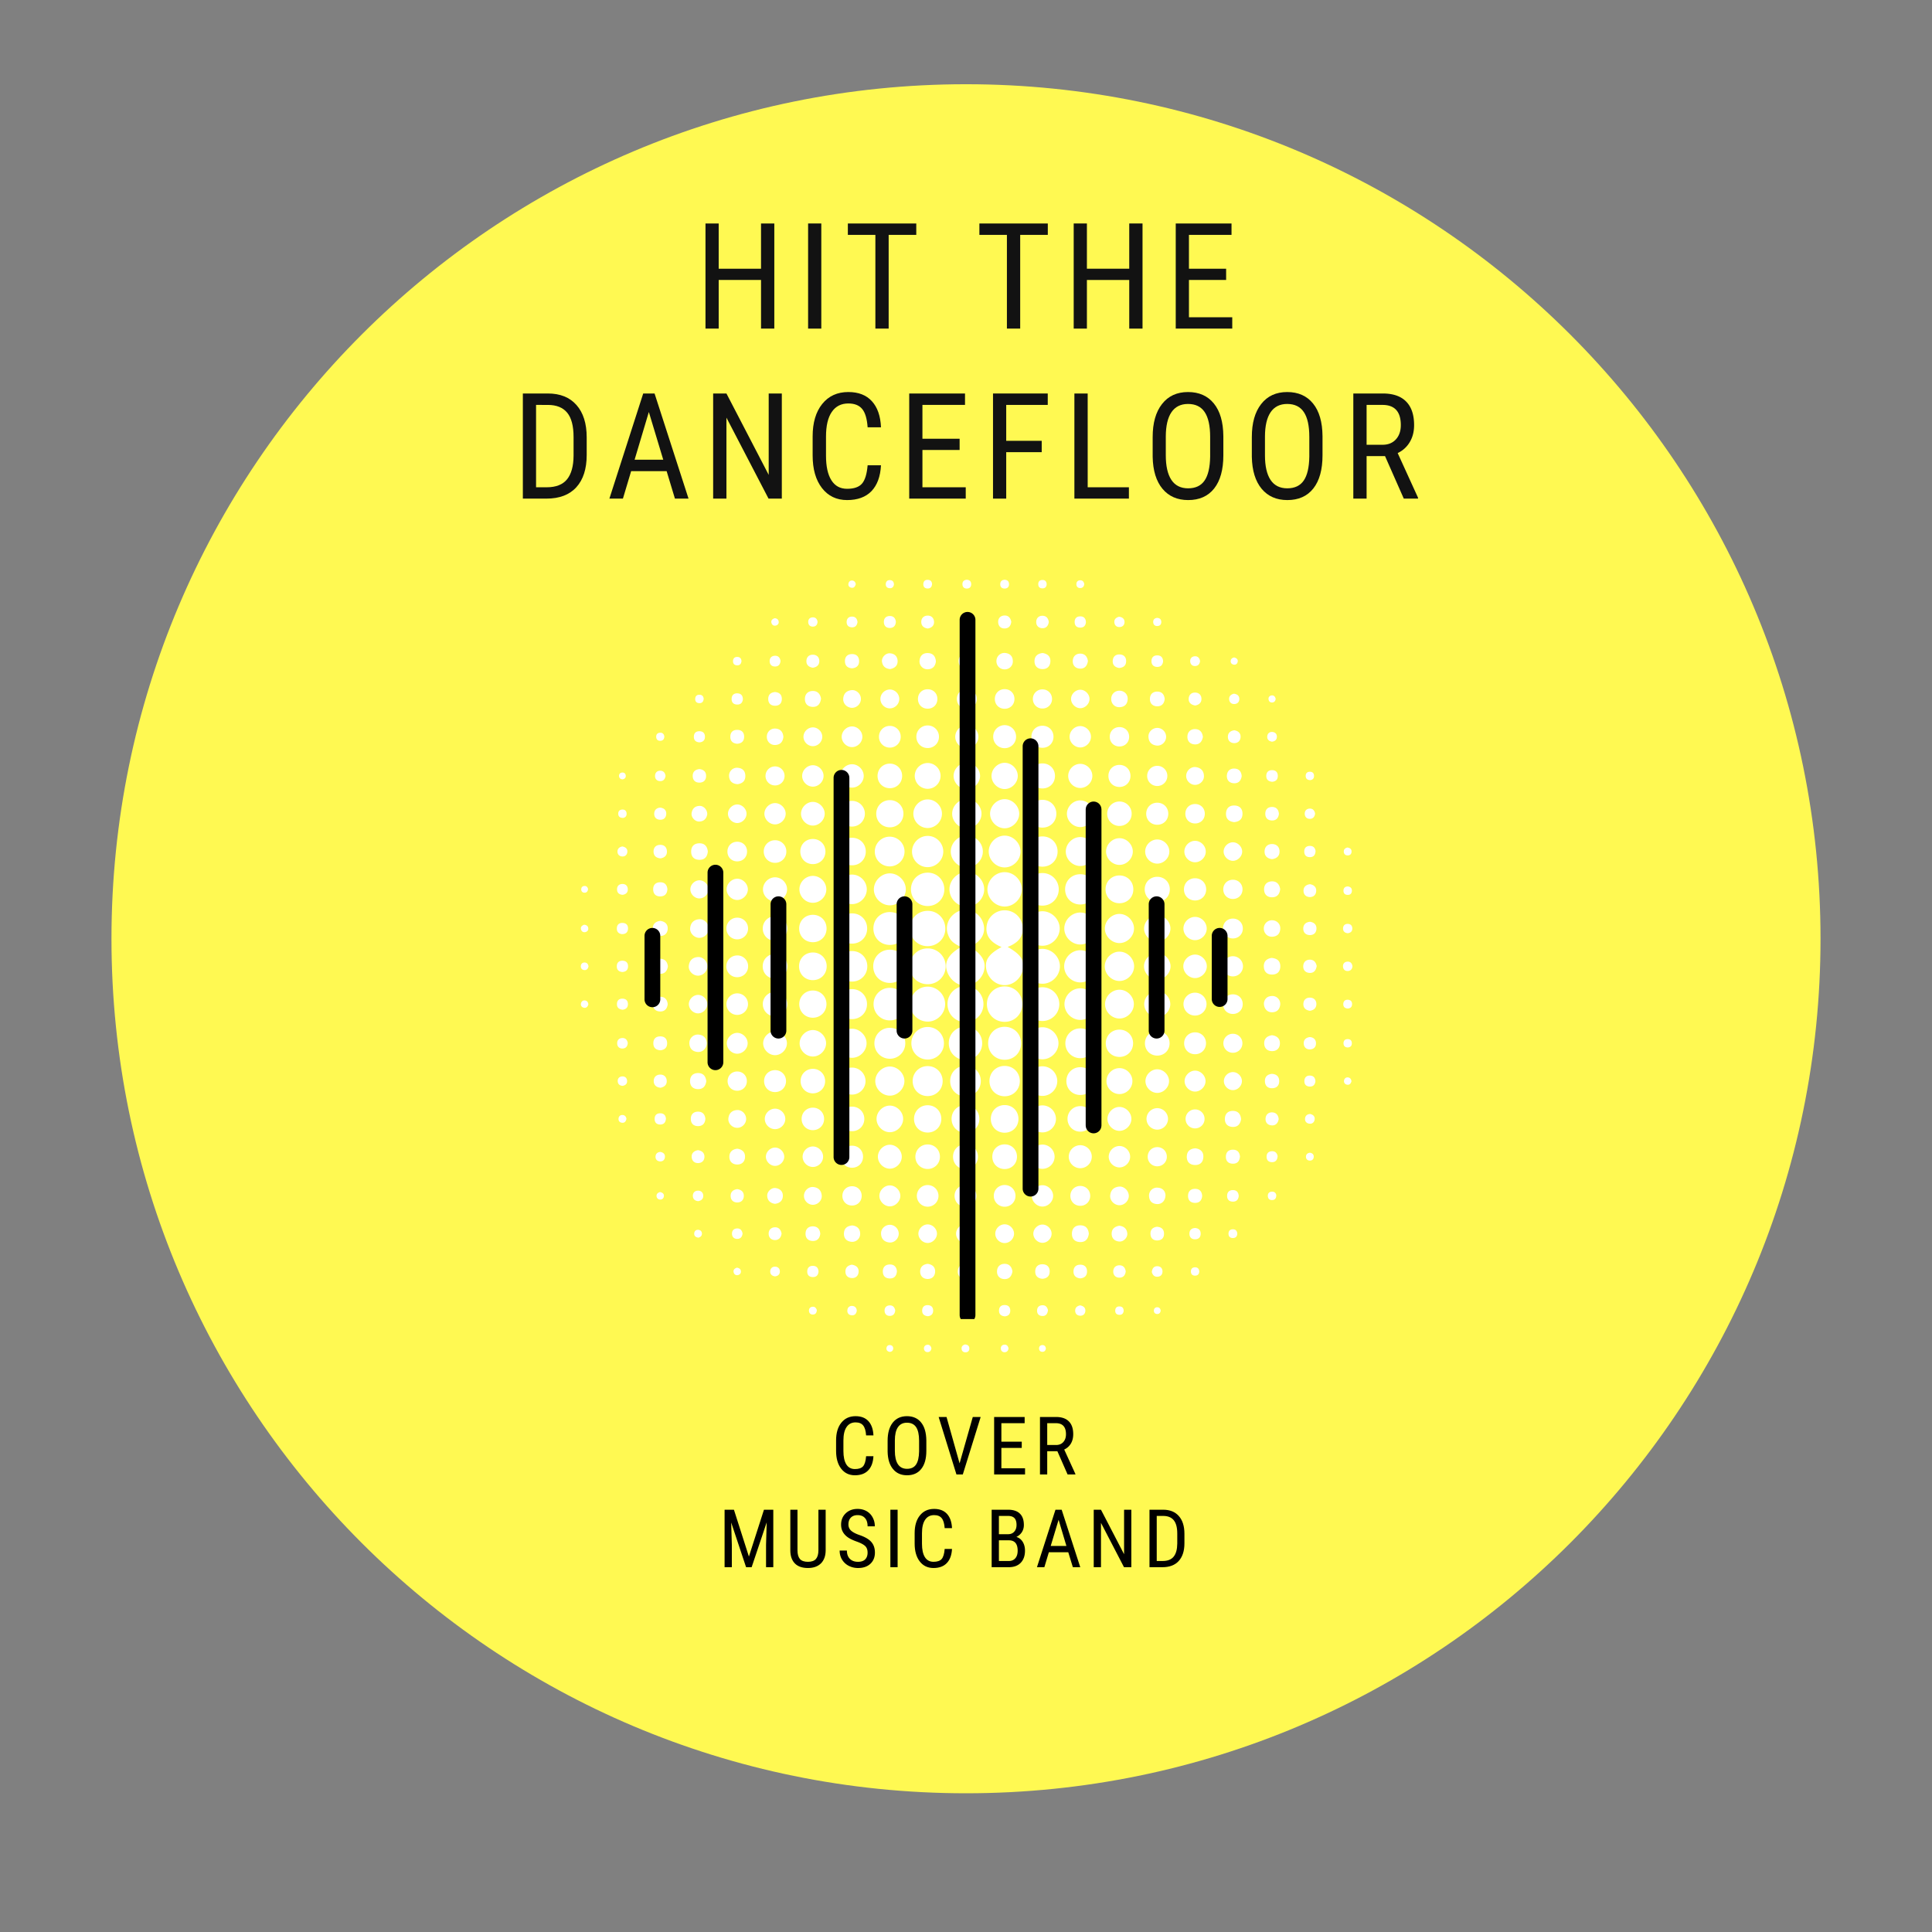 <?xml version="1.0" encoding="UTF-8"?>
<svg data-bbox="21.637 16.348 331.726 331.726" height="500" viewBox="0 0 375 375" width="500" xmlns="http://www.w3.org/2000/svg" data-type="color">
    <rect x="0" y="0" width="375" height="375" fill="#808080" stroke="none"/>
    <g>
        <defs>
            <clipPath id="f5e47678-2422-4df1-a21f-e9f27597d454">
                <path d="M21.637 16.348h331.726v331.726H21.637Zm0 0"/>
            </clipPath>
            <clipPath id="d2fff0bd-2c02-4cc5-8f60-7f091b9dd83b">
                <path d="M187.5 16.348c-91.605 0-165.863 74.261-165.863 165.863 0 91.605 74.258 165.863 165.863 165.863s165.863-74.258 165.863-165.863c0-91.602-74.258-165.863-165.863-165.863"/>
            </clipPath>
            <clipPath id="c6188b9f-3249-444c-8b73-7634b58f67f9">
                <path d="M112.594 112.5h150v150h-150Zm0 0"/>
            </clipPath>
            <clipPath id="a2373b8e-9123-43f2-a3c8-5138030fb0e6">
                <path d="M125.031 180H129v16h-3.969Zm0 0"/>
            </clipPath>
            <clipPath id="906aaa62-e6bf-4e20-a04b-2c633822d589">
                <path d="M186 118.781h4v137.25h-4Zm0 0"/>
            </clipPath>
        </defs>
        <g clip-path="url(#f5e47678-2422-4df1-a21f-e9f27597d454)">
            <g clip-path="url(#d2fff0bd-2c02-4cc5-8f60-7f091b9dd83b)">
                <path d="M21.637 16.348h331.726v331.726H21.637Zm0 0" fill="#fff952" data-color="1"/>
            </g>
        </g>
        <g clip-path="url(#c6188b9f-3249-444c-8b73-7634b58f67f9)">
            <path d="M190.969 188.516c-.43 1.562-2.008 2.804-3.563 2.808-1.64.008-3.207-1.297-3.656-3.039-.434-1.687.48-3.191 2.813-4.48-1.004-.442-1.872-.946-2.344-1.907-.469-.949-.578-1.898-.207-2.902.539-1.46 2.043-2.476 3.558-2.387 1.72.106 3.102 1.364 3.399 3.098.281 1.676-.664 3.133-2.715 4.074 2.394 1.434 3.223 2.906 2.715 4.735Zm4.61-4.72c2.237-.843 3.198-2.23 2.89-4.163a3.49 3.49 0 0 0-3.356-2.942c-1.683-.058-3.187 1.094-3.543 2.715-.437 1.977.512 3.453 2.84 4.418-2.5 1.309-3.367 2.617-2.945 4.442.394 1.714 1.89 2.96 3.547 2.949 1.57-.008 3.015-1.149 3.457-2.723.543-1.941-.23-3.199-2.89-4.695Zm-15.493.29c-1.965-.016-3.492 1.484-3.504 3.445-.016 1.965 1.484 3.492 3.445 3.504 1.957.016 3.508-1.5 3.524-3.445a3.455 3.455 0 0 0-3.465-3.504Zm7.398 7.309a3.477 3.477 0 0 0-3.574 3.382c-.058 2.012 1.465 3.598 3.465 3.61 1.953.011 3.484-1.489 3.512-3.438.023-1.945-1.473-3.508-3.403-3.554Zm7.528.066c-1.969-.008-3.477 1.52-3.453 3.492.023 1.906 1.515 3.379 3.43 3.387 1.964.004 3.476-1.524 3.452-3.496-.023-1.906-1.515-3.38-3.43-3.383Zm-15.149-7.816c1.914.09 3.5-1.301 3.617-3.165.122-1.964-1.308-3.593-3.23-3.683-1.965-.09-3.563 1.363-3.621 3.297-.059 1.906 1.363 3.465 3.234 3.55Zm.184 7.863c-1.867.004-3.41 1.574-3.383 3.433.024 1.817 1.527 3.32 3.34 3.352 1.86.031 3.434-1.508 3.445-3.375.012-1.86-1.539-3.418-3.402-3.41Zm7.644-15.516c1.801-.02 3.34-1.57 3.34-3.37 0-1.798-1.535-3.349-3.336-3.372-1.797-.023-3.363 1.5-3.406 3.305-.047 1.84 1.559 3.457 3.402 3.437Zm14.844 8.188c-1.789-.118-3.414 1.304-3.57 3.117-.16 1.832 1.312 3.52 3.18 3.64 1.785.118 3.414-1.3 3.57-3.117.16-1.828-1.313-3.515-3.18-3.64Zm-7.562-8.223c1.789.02 3.343-1.512 3.363-3.309.02-1.789-1.512-3.343-3.309-3.363-1.789-.02-3.343 1.508-3.367 3.309-.02 1.789 1.512 3.344 3.313 3.363Zm7.34 7.613c1.789.02 3.355-1.523 3.375-3.32.019-1.79-1.52-3.355-3.32-3.379-1.79-.02-3.356 1.524-3.376 3.32-.023 1.79 1.52 3.36 3.32 3.38Zm.09 8.055a3.275 3.275 0 1 0-.127 6.55 3.275 3.275 0 0 0 .126-6.55Zm-29.657-7.29c-1.828-.01-3.238 1.372-3.254 3.196-.012 1.828 1.371 3.239 3.196 3.254 1.832.012 3.238-1.37 3.253-3.195.012-1.832-1.37-3.238-3.195-3.254Zm14.762 14.927c-1.824-.055-3.293 1.312-3.348 3.129-.058 1.824 1.313 3.289 3.125 3.347 1.828.055 3.293-1.316 3.352-3.129.054-1.824-1.317-3.293-3.13-3.347ZM180 175.859c1.824.028 3.266-1.359 3.293-3.18.031-1.824-1.356-3.265-3.176-3.296-1.828-.028-3.27 1.36-3.297 3.18-.03 1.824 1.36 3.265 3.18 3.296Zm.098 23.48a3.135 3.135 0 0 0-3.2 3.087c-.035 1.808 1.375 3.242 3.18 3.23a3.127 3.127 0 0 0 3.137-3.148 3.132 3.132 0 0 0-3.117-3.168Zm-7.391-7.6a3.137 3.137 0 0 0-3.148 3.136 3.135 3.135 0 0 0 3.101 3.184 3.133 3.133 0 0 0 3.215-3.204 3.134 3.134 0 0 0-3.168-3.117Zm22.223 7.562c-1.77.027-3.118 1.39-3.13 3.168-.015 1.836 1.368 3.23 3.204 3.23 1.832 0 3.21-1.398 3.195-3.234-.015-1.828-1.43-3.195-3.27-3.164Zm-22.211-15.89c1.82 0 3.203-1.395 3.187-3.224-.011-1.82-1.422-3.183-3.254-3.156-1.765.028-3.113 1.387-3.125 3.156-.015 1.829 1.368 3.223 3.192 3.223Zm29.668-7.63a3.14 3.14 0 0 0 3.113-3.172 3.138 3.138 0 0 0-3.14-3.148 3.135 3.135 0 0 0-3.18 3.11 3.138 3.138 0 0 0 3.207 3.21Zm7.254 8.656c-1.664.024-3.07 1.434-3.086 3.098-.016 1.711 1.453 3.172 3.164 3.149 1.664-.024 3.07-1.434 3.086-3.098.015-1.711-1.457-3.172-3.164-3.149Zm.132-1.113c1.66-.062 3.047-1.523 3.008-3.164-.039-1.652-1.488-3.058-3.129-3.039-1.656.016-3.074 1.441-3.074 3.098-.004 1.699 1.508 3.168 3.195 3.105Zm-7.425 16.063c-1.707-.004-3.176 1.5-3.121 3.199.058 1.668 1.515 3.059 3.168 3.023 1.664-.035 3.07-1.476 3.058-3.132-.016-1.665-1.441-3.082-3.105-3.09Zm-14.66-30.992c1.66-.02 3.078-1.446 3.082-3.106.003-1.66-1.407-3.094-3.07-3.117-1.657-.027-3.106 1.375-3.153 3.039-.047 1.703 1.43 3.2 3.14 3.184Zm21.949 23.437c-1.617.027-2.989 1.395-3.024 3.012-.035 1.656 1.375 3.105 3.043 3.12 1.664.016 3.094-1.41 3.09-3.073-.008-1.664-1.45-3.086-3.11-3.059Zm-37.024-16.113c1.645.066 3.133-1.328 3.203-2.996.067-1.645-1.328-3.133-2.996-3.2-1.644-.066-3.132 1.329-3.199 2.997-.07 1.64 1.324 3.128 2.992 3.199Zm22.39-7.352c1.657 0 3.087-1.43 3.083-3.09-.004-1.656-1.434-3.082-3.09-3.082-1.66.004-3.086 1.434-3.082 3.09 0 1.66 1.43 3.086 3.09 3.082Zm-14.89-.054c1.64-.036 2.973-1.387 2.977-3.024.004-1.684-1.406-3.074-3.09-3.039a3.052 3.052 0 0 0-2.977 3.023c-.003 1.688 1.407 3.079 3.09 3.04ZM172.72 199.5c-1.66 0-2.98 1.3-3 2.965a2.979 2.979 0 0 0 2.93 3.035 2.982 2.982 0 0 0 3.066-3.031 2.973 2.973 0 0 0-2.996-2.969Zm14.703 7.367c-1.68-.015-2.984 1.27-2.996 2.946-.016 1.68 1.27 2.984 2.945 2.996 1.68.015 2.984-1.27 3-2.946.012-1.68-1.27-2.984-2.95-2.996Zm-21.988-22.27c-1.692-.027-3.008 1.25-3.02 2.938-.012 1.64 1.215 2.926 2.84 2.985 1.695.062 3.039-1.192 3.086-2.868.043-1.695-1.223-3.023-2.906-3.054Zm29.527 22.298c-1.629.015-2.879 1.257-2.906 2.882-.032 1.688 1.234 2.993 2.918 3.008 1.687.012 2.972-1.265 2.972-2.95-.004-1.687-1.293-2.96-2.984-2.94Zm-29.524-14.907c-1.632-.027-2.93 1.203-2.968 2.817-.043 1.636 1.172 2.945 2.781 3.004 1.691.058 3.023-1.207 3.035-2.883.016-1.63-1.226-2.91-2.847-2.938Zm-.113-8.832c1.7.024 2.996-1.25 2.988-2.945-.003-1.64-1.246-2.902-2.882-2.926-1.7-.023-2.996 1.254-2.989 2.95.004 1.64 1.246 2.898 2.883 2.921Zm44.32 16.453a2.875 2.875 0 0 0-2.859 2.926 2.875 2.875 0 0 0 2.93 2.856 2.87 2.87 0 0 0 2.855-2.926 2.867 2.867 0 0 0-2.925-2.856Zm-29.542 7.32c-1.63-.023-2.918 1.216-2.954 2.829-.039 1.687 1.25 3 2.926 2.988 1.63-.008 2.887-1.27 2.895-2.894.004-1.63-1.242-2.903-2.867-2.922Zm29.574-31.37c1.644.004 2.91-1.23 2.941-2.868.035-1.703-1.238-3.007-2.933-3.007-1.645-.004-2.91 1.23-2.946 2.867-.031 1.703 1.242 3.008 2.938 3.008Zm-7.352-7.34c1.645.008 2.914-1.223 2.953-2.856.036-1.699-1.23-3.008-2.922-3.015-1.644-.008-2.917 1.222-2.953 2.851-.035 1.703 1.23 3.012 2.922 3.02Zm-29.676-.051a2.885 2.885 0 1 0 .07-5.77 2.885 2.885 0 0 0-.07 5.77Zm44.66 16.547c-1.519-.02-2.855 1.289-2.874 2.816-.02 1.524 1.293 2.86 2.82 2.875 1.523.02 2.855-1.289 2.875-2.816.02-1.524-1.293-2.86-2.82-2.875Zm-14.96 22.25a2.887 2.887 0 0 0-2.883 2.8c-.043 1.598 1.265 2.942 2.867 2.95 1.547.004 2.844-1.254 2.883-2.8a2.89 2.89 0 0 0-2.867-2.95Zm-36.97-31.48c1.532 0 2.829-1.27 2.864-2.801.04-1.579-1.285-2.93-2.867-2.93-1.531.004-2.828 1.273-2.863 2.805-.04 1.578 1.285 2.93 2.867 2.925Zm22.25-14.696c1.524.02 2.86-1.289 2.88-2.816.015-1.524-1.293-2.86-2.82-2.875-1.524-.02-2.86 1.289-2.875 2.816-.02 1.524 1.289 2.86 2.816 2.875Zm-22.253 38.887c-1.469.004-2.762 1.25-2.82 2.73-.063 1.504 1.234 2.875 2.761 2.914 1.508.043 2.864-1.27 2.883-2.793.02-1.511-1.308-2.851-2.824-2.851Zm51.863-16.625c1.516.027 2.867-1.297 2.871-2.82.008-1.465-1.238-2.77-2.718-2.836-1.504-.07-2.887 1.222-2.938 2.75-.05 1.511 1.262 2.878 2.785 2.906Zm-44.554 23.96c-1.52.024-2.836 1.384-2.793 2.891.043 1.473 1.32 2.739 2.793 2.762 1.515.02 2.859-1.309 2.859-2.824 0-1.52-1.344-2.848-2.86-2.828Zm22.28-46.241c1.513.023 2.86-1.305 2.86-2.825.004-1.515-1.34-2.847-2.855-2.828-1.469.02-2.75 1.281-2.797 2.758-.043 1.508 1.27 2.871 2.793 2.895Zm22.259 31.335c-1.485.04-2.735 1.31-2.735 2.79-.004 1.527 1.332 2.835 2.856 2.796 1.484-.035 2.73-1.308 2.734-2.789 0-1.527-1.336-2.836-2.855-2.797Zm-7.657-24.015c1.5.074 2.871-1.203 2.926-2.727.051-1.504-1.242-2.86-2.765-2.89-1.512-.032-2.848 1.273-2.86 2.793-.008 1.464 1.219 2.754 2.7 2.824Zm-29.5-7.371c1.493-.004 2.754-1.258 2.766-2.75.016-1.492-1.223-2.766-2.719-2.801-1.488-.035-2.777 1.191-2.832 2.687-.054 1.536 1.242 2.872 2.785 2.864Zm-22.218 31.539c-1.493-.035-2.676 1.086-2.715 2.566-.035 1.492 1.086 2.68 2.566 2.715 1.496.035 2.68-1.086 2.715-2.566.035-1.493-1.086-2.68-2.566-2.715Zm59.406-16.942c1.55.012 2.726-1.156 2.723-2.703 0-1.492-1.118-2.644-2.606-2.687-1.547-.047-2.758 1.101-2.785 2.637-.027 1.546 1.129 2.742 2.668 2.753Zm-37.234 39.211c-1.5.02-2.63 1.184-2.61 2.688.016 1.5 1.18 2.629 2.688 2.61 1.496-.02 2.625-1.18 2.609-2.688-.02-1.5-1.184-2.625-2.687-2.61Zm22.3-53.886c1.547.007 2.723-1.164 2.715-2.711-.008-1.543-1.195-2.703-2.742-2.684-1.488.024-2.625 1.16-2.648 2.645-.028 1.547 1.132 2.738 2.675 2.75Zm-29.61-.059c1.49.004 2.642-1.14 2.645-2.629.004-1.492-1.14-2.644-2.628-2.648-1.493-.004-2.645 1.14-2.649 2.632-.004 1.489 1.14 2.641 2.633 2.645Zm-14.847 24.297c-1.558-.043-2.761 1.11-2.77 2.66-.011 1.508 1.098 2.664 2.595 2.703 1.558.043 2.757-1.11 2.769-2.66.012-1.508-1.098-2.664-2.594-2.703Zm59.375 14.973c-1.5.02-2.625 1.183-2.605 2.691.02 1.496 1.183 2.625 2.691 2.605 1.5-.02 2.625-1.183 2.606-2.691-.02-1.5-1.184-2.625-2.692-2.605Zm-29.75 14.628c-1.547-.042-2.758 1.102-2.789 2.637-.027 1.547 1.133 2.742 2.672 2.754 1.547.016 2.727-1.156 2.723-2.7-.004-1.495-1.121-2.648-2.606-2.69Zm7.582.016c-1.558-.035-2.75 1.121-2.754 2.676-.004 1.504 1.114 2.652 2.614 2.687 1.558.032 2.75-1.12 2.75-2.675.004-1.508-1.114-2.657-2.61-2.688Zm-29.632-46.543c1.492-.027 2.605-1.168 2.609-2.664.004-1.555-1.172-2.703-2.73-2.676-1.493.028-2.606 1.164-2.61 2.664-.004 1.555 1.168 2.703 2.73 2.676Zm-7.57 14.926c1.491-.043 2.593-1.207 2.566-2.715-.028-1.496-1.18-2.613-2.684-2.601-1.5.015-2.629 1.152-2.633 2.652-.004 1.555 1.188 2.707 2.75 2.664Zm51.76 24.262c-1.534.027-2.687 1.234-2.644 2.78.04 1.485 1.188 2.606 2.68 2.614 1.547.008 2.719-1.168 2.711-2.715-.008-1.543-1.2-2.703-2.746-2.68Zm-44.206.078a2.627 2.627 0 0 0-2.668 2.508 2.627 2.627 0 0 0 2.578 2.73 2.621 2.621 0 0 0 2.664-2.508 2.622 2.622 0 0 0-2.574-2.73Zm-7.55-31.989c1.405-.054 2.55-1.27 2.515-2.671-.035-1.407-1.239-2.567-2.64-2.547-1.407.015-2.579 1.199-2.583 2.605 0 1.457 1.254 2.668 2.707 2.613Zm44.523 39.325a2.631 2.631 0 0 0-2.676 2.632 2.628 2.628 0 0 0 2.562 2.61 2.629 2.629 0 0 0 2.68-2.629 2.635 2.635 0 0 0-2.566-2.613Zm7.242-54.02c1.383.028 2.61-1.16 2.636-2.547.024-1.383-1.16-2.61-2.55-2.636-1.383-.028-2.61 1.16-2.637 2.55-.027 1.383 1.16 2.606 2.55 2.633Zm7.656 7.34c1.39-.008 2.59-1.219 2.582-2.605-.008-1.391-1.219-2.586-2.605-2.579-1.391.008-2.59 1.22-2.583 2.606.012 1.387 1.223 2.586 2.606 2.578Zm7.383 24.496c-1.344-.031-2.528 1.086-2.582 2.441-.055 1.344 1.047 2.536 2.41 2.61 1.39.078 2.633-1.098 2.644-2.5.016-1.352-1.117-2.516-2.472-2.55Zm-.078-7.383c-1.387.016-2.586 1.254-2.547 2.63.035 1.335 1.195 2.487 2.531 2.515 1.375.027 2.606-1.18 2.613-2.563.004-1.382-1.218-2.597-2.597-2.582Zm-66.692 14.946c-1.363-.082-2.636 1.078-2.699 2.464-.066 1.368 1.113 2.625 2.5 2.668 1.32.043 2.527-1.058 2.629-2.402.105-1.36-1.035-2.644-2.43-2.73Zm14.856 14.664c-1.371-.032-2.598 1.156-2.625 2.535-.032 1.37 1.156 2.597 2.535 2.625 1.371.027 2.598-1.156 2.625-2.535.031-1.371-1.156-2.598-2.535-2.625Zm14.87-61.426c1.376.02 2.598-1.195 2.595-2.574-.004-1.328-1.141-2.504-2.477-2.563-1.367-.058-2.621 1.13-2.66 2.512-.04 1.371 1.16 2.61 2.543 2.625Zm7.337-.02c1.379.02 2.597-1.203 2.578-2.582-.024-1.34-1.176-2.492-2.516-2.511-1.379-.02-2.601 1.203-2.578 2.582.02 1.336 1.176 2.488 2.516 2.511Zm29.707 29.625c1.34-.035 2.492-1.207 2.5-2.543.008-1.386-1.227-2.601-2.606-2.566-1.34.031-2.496 1.207-2.504 2.543-.007 1.383 1.23 2.598 2.61 2.566Zm-59.332-22.34a2.493 2.493 0 0 0 2.527-2.46 2.493 2.493 0 0 0-2.46-2.528 2.493 2.493 0 0 0-2.528 2.461 2.493 2.493 0 0 0 2.46 2.528Zm14.68-7.328a2.514 2.514 0 0 0 2.538-2.468c.024-1.371-1.093-2.52-2.468-2.543a2.524 2.524 0 0 0-2.543 2.472 2.52 2.52 0 0 0 2.472 2.54Zm29.62 61.59a2.455 2.455 0 0 0-2.44 2.512 2.455 2.455 0 0 0 2.51 2.441 2.452 2.452 0 0 0 2.442-2.507 2.456 2.456 0 0 0-2.511-2.446Zm7.688-7.379c-1.348-.03-2.516 1.075-2.566 2.434-.055 1.398 1.125 2.61 2.527 2.601 1.36-.007 2.492-1.14 2.504-2.496.016-1.355-1.102-2.507-2.465-2.539Zm-59.523-39.597c1.41-.02 2.457-1.121 2.406-2.54-.05-1.355-1.11-2.355-2.477-2.34-1.36.016-2.386 1.048-2.402 2.407-.016 1.418 1.059 2.488 2.473 2.473Zm44.472-14.688c1.418.028 2.492-1.023 2.489-2.437-.004-1.364-1.016-2.395-2.372-2.422-1.418-.031-2.492 1.023-2.488 2.437.004 1.36 1.016 2.395 2.371 2.422Zm22.219 22.02c1.418.062 2.527-.97 2.559-2.38.027-1.366-.961-2.429-2.317-2.488-1.418-.062-2.527.97-2.554 2.375-.028 1.368.96 2.434 2.312 2.493Zm-37.125 47.047c-1.367.011-2.387 1.039-2.395 2.402-.003 1.418 1.083 2.469 2.504 2.426 1.356-.04 2.356-1.102 2.328-2.47-.027-1.358-1.07-2.37-2.437-2.358Zm-14.621-69.114c1.348-.02 2.367-1.07 2.348-2.422-.02-1.343-1.075-2.363-2.422-2.347-1.344.02-2.368 1.074-2.348 2.426.02 1.343 1.074 2.363 2.422 2.343Zm51.855 47.121c-1.355.008-2.382 1.043-2.379 2.403.008 1.355 1.043 2.383 2.403 2.379 1.36-.008 2.387-1.043 2.379-2.403-.004-1.36-1.043-2.383-2.403-2.379Zm-74.214-14.945c-1.356.02-2.375 1.07-2.356 2.434.02 1.359 1.07 2.375 2.434 2.359 1.359-.02 2.375-1.07 2.359-2.437-.02-1.356-1.07-2.375-2.437-2.356Zm14.945 29.629c-1.348.02-2.367 1.074-2.348 2.422.02 1.344 1.074 2.363 2.422 2.347 1.344-.019 2.367-1.074 2.348-2.425-.02-1.344-1.075-2.364-2.422-2.344Zm29.7 7.328c-1.368-.02-2.419.996-2.435 2.356-.02 1.363.997 2.414 2.356 2.433 1.363.02 2.414-.996 2.434-2.355.02-1.368-.997-2.418-2.356-2.434Zm-44.645-39.516c1.347.02 2.402-1.003 2.421-2.343.02-1.348-1.004-2.403-2.343-2.422-1.344-.02-2.403 1.004-2.422 2.344-.02 1.343 1.004 2.402 2.344 2.421Zm7.437 24.852c-1.352-.027-2.426 1.004-2.437 2.356-.012 1.3.964 2.343 2.253 2.402 1.36.062 2.461-.942 2.508-2.285.043-1.356-.976-2.442-2.324-2.473Zm51.844-54.512c1.265.004 2.344-1.07 2.347-2.336 0-1.265-1.07-2.343-2.34-2.347-1.265 0-2.343 1.07-2.347 2.34 0 1.265 1.07 2.343 2.34 2.343Zm7.574 7.368a2.347 2.347 0 0 0 2.402-2.368 2.351 2.351 0 0 0-2.273-2.37 2.356 2.356 0 0 0-2.469 2.304 2.355 2.355 0 0 0 2.34 2.434Zm-66.805 32.214a2.353 2.353 0 0 0-2.382 2.395 2.352 2.352 0 0 0 2.296 2.348 2.356 2.356 0 0 0 2.446-2.329 2.352 2.352 0 0 0-2.36-2.414Zm74.075-24.902c1.257.059 2.386-.973 2.445-2.242.058-1.258-.973-2.383-2.242-2.442-1.258-.058-2.383.973-2.442 2.239-.062 1.257.973 2.382 2.239 2.445Zm-22.09 54.535c-1.274-.047-2.38.961-2.442 2.235-.07 1.324 1 2.46 2.328 2.476a2.373 2.373 0 0 0 2.38-2.3 2.378 2.378 0 0 0-2.266-2.41Zm-22.407-.023c-1.351.015-2.378 1.093-2.347 2.445.031 1.297 1.05 2.297 2.351 2.313a2.347 2.347 0 0 0 2.41-2.383c0-1.352-1.058-2.395-2.414-2.375Zm-29.605-47.176c1.262.012 2.348-1.059 2.355-2.324.012-1.262-1.054-2.344-2.32-2.356-1.266-.011-2.348 1.055-2.36 2.32-.011 1.266 1.06 2.348 2.325 2.36Zm0 25.234c-1.2.008-2.258 1.051-2.29 2.254-.03 1.242 1.075 2.367 2.321 2.356 1.2-.008 2.262-1.055 2.293-2.254.031-1.246-1.074-2.367-2.324-2.356Zm66.93 14.66c-1.192-.039-2.278.946-2.38 2.157-.1 1.234.923 2.398 2.18 2.48 1.235.082 2.391-.96 2.454-2.215.062-1.238-1-2.379-2.254-2.422Zm-44.641 7.34c-1.25.008-2.336 1.114-2.309 2.364.024 1.199 1.059 2.242 2.262 2.277 1.246.035 2.363-1.047 2.375-2.297.016-1.25-1.078-2.348-2.328-2.344Zm51.965-14.648c-1.238-.031-2.352 1.066-2.34 2.308.008 1.188 1.047 2.243 2.242 2.274 1.235.031 2.348-1.066 2.336-2.305-.008-1.191-1.047-2.246-2.238-2.277Zm-59.238-54.672c1.203-.035 2.226-1.094 2.214-2.293-.015-1.203-1.062-2.242-2.261-2.246-1.25-.004-2.336 1.117-2.282 2.36.055 1.206 1.133 2.214 2.329 2.179Zm66.527 32.406c-1.2 0-2.262 1.043-2.281 2.246-.02 1.25 1.105 2.356 2.347 2.313 1.207-.04 2.235-1.117 2.215-2.313-.02-1.203-1.082-2.246-2.281-2.246Zm-74.14-25.039c1.195-.031 2.242-1.086 2.253-2.281.012-1.238-1.11-2.344-2.347-2.316-1.196.03-2.239 1.09-2.25 2.28-.012 1.24 1.109 2.345 2.343 2.317Zm51.847 62.04a2.249 2.249 0 0 0-2.223 2.148 2.25 2.25 0 0 0 2.18 2.32 2.25 2.25 0 0 0 2.29-2.215 2.243 2.243 0 0 0-2.247-2.254Zm-22.043-77.032a2.268 2.268 0 0 0 2.281-2.21c.02-1.224-.988-2.263-2.215-2.282-1.218-.02-2.257.988-2.28 2.215-.02 1.218.991 2.257 2.214 2.277Zm7.387-.027a2.21 2.21 0 0 0 2.207-2.262 2.22 2.22 0 0 0-4.442.023 2.213 2.213 0 0 0 2.235 2.239Zm36.98 37.257c1.223-.02 2.25-1.074 2.23-2.292-.023-1.22-1.077-2.243-2.292-2.223-1.223.02-2.246 1.074-2.227 2.289.02 1.219 1.074 2.246 2.29 2.226Zm-.062 10.2a2.218 2.218 0 0 0 0 4.437 2.215 2.215 0 0 0 2.254-2.219 2.218 2.218 0 0 0-2.254-2.218Zm-7.25-32.598c1.222-.027 2.11-.965 2.082-2.195-.028-1.219-.969-2.11-2.196-2.082-1.218.027-2.113.968-2.086 2.195.028 1.219.973 2.113 2.2 2.082Zm7.34 14.695c1.214-.027 2.109-.96 2.097-2.18-.012-1.218-.93-2.128-2.148-2.132-1.27-.004-2.207.972-2.164 2.246.043 1.207.992 2.094 2.215 2.066Zm-66.618 47.598c-1.226-.012-2.152.89-2.168 2.117-.011 1.227.895 2.153 2.118 2.164 1.226.012 2.152-.894 2.164-2.117.015-1.226-.891-2.152-2.114-2.164Zm51.856-69.629c1.226.012 2.152-.894 2.164-2.117.012-1.227-.89-2.152-2.113-2.164-1.23-.012-2.157.89-2.168 2.113-.012 1.227.89 2.156 2.117 2.168Zm-14.86-7.601c1.215-.028 2.11-.973 2.082-2.2-.027-1.222-.964-2.11-2.199-2.082-1.215.028-2.11.973-2.082 2.2.028 1.214.973 2.109 2.2 2.082Zm-51.902 22.328a2.156 2.156 0 0 0 2.129-2.184 2.163 2.163 0 0 0-2.25-2.2 2.162 2.162 0 0 0-2.133 2.188c-.004 1.258.992 2.227 2.254 2.196Zm29.57-22.278a2.16 2.16 0 0 0 2.184-2.136 2.167 2.167 0 0 0-2.203-2.246 2.162 2.162 0 0 0-2.184 2.136c-.027 1.262.946 2.254 2.203 2.246Zm-22.21 69.801c-1.262-.043-2.254.906-2.262 2.164-.008 1.211.894 2.16 2.101 2.2 1.262.038 2.254-.91 2.262-2.169.008-1.21-.898-2.156-2.102-2.195Zm14.855-69.887a2.084 2.084 0 0 0 2.113-2.168 2.083 2.083 0 0 0-2.101-2.043 2.084 2.084 0 0 0-2.114 2.168 2.08 2.08 0 0 0 2.102 2.043Zm59.316 55.266c-1.226-.031-2.172.875-2.187 2.094-.02 1.222.898 2.156 2.125 2.152 1.219 0 2.137-.934 2.12-2.156-.015-1.168-.894-2.059-2.058-2.09Zm-7.39 14.715a2.106 2.106 0 0 0-2.102 2.039 2.108 2.108 0 0 0 2.137 2.137 2.111 2.111 0 0 0 2.039-2.106 2.106 2.106 0 0 0-2.074-2.07Zm7.312-47.73c1.113.007 2.082-.946 2.09-2.063.008-1.117-.945-2.082-2.062-2.094-1.118-.008-2.082.945-2.094 2.067-.008 1.113.945 2.082 2.066 2.09Zm-88.75 14.964a2.09 2.09 0 0 0 1.996-2.144 2.083 2.083 0 0 0-2.078-2.059 2.087 2.087 0 0 0-2.125 2.14 2.096 2.096 0 0 0 2.207 2.063Zm14.512-29.64c1.113.035 2.105-.899 2.14-2.016.04-1.113-.898-2.106-2.015-2.14-1.11-.036-2.102.898-2.14 2.015-.036 1.11.898 2.102 2.015 2.14Zm22.387 77.336a2.091 2.091 0 0 0-2.137 2.023 2.1 2.1 0 1 0 2.137-2.023Zm7.402-.02c-1.21-.05-2.184.844-2.219 2.043-.035 1.16.805 2.102 1.946 2.184 1.214.09 2.214-.778 2.285-1.973.07-1.215-.813-2.203-2.012-2.254Zm-44.297-44.55c-1.219-.055-2.2.859-2.219 2.07a2.084 2.084 0 0 0 2.004 2.152c1.215.055 2.196-.86 2.219-2.07a2.09 2.09 0 0 0-2.004-2.153Zm51.89 44.562a2.086 2.086 0 0 0-2.198 2.074 2.086 2.086 0 0 0 2.007 2.137 2.09 2.09 0 0 0 2.203-2.078 2.08 2.08 0 0 0-2.011-2.133Zm-51.984-37.203a2.091 2.091 0 1 0-.03 4.182 2.091 2.091 0 0 0 .03-4.182Zm7.383 14.902c-1.226-.027-2.172.879-2.183 2.101-.016 1.176.84 2.094 2 2.153 1.23.062 2.207-.82 2.254-2.035.042-1.23-.852-2.188-2.07-2.22Zm66.805 14.726c-1.117-.007-2.086.946-2.094 2.063-.008 1.117.945 2.082 2.063 2.094 1.117.008 2.086-.946 2.093-2.063.008-1.117-.945-2.086-2.062-2.094Zm-7.598-77.359c1.113-.012 2.067-.988 2.055-2.094-.012-1.109-.988-2.066-2.094-2.054-1.113.011-2.066.988-2.055 2.093.012 1.114.989 2.067 2.094 2.055Zm-66.62 29.606c1.1.007 2.089-.98 2.077-2.082-.011-1.051-.926-1.997-1.98-2.043-1.098-.047-2.113.91-2.145 2.015-.027 1.098.946 2.098 2.047 2.11Zm7.304-14.676c1.105.031 2.105-.938 2.117-2.047.012-1.106-.977-2.094-2.082-2.082-1.055.008-2 .922-2.05 1.98-.052 1.102.905 2.121 2.015 2.149Zm51.98 70.035c-1.113-.016-2.101.96-2.097 2.082.007 1.063.914 2.012 1.984 2.063 1.11.054 2.125-.895 2.16-2.012.035-1.113-.926-2.117-2.047-2.133Zm-59.281-29.566c-1.059.007-2 .945-2.012 2.003-.011 1.055.91 2.012 1.973 2.043 1.105.032 2.105-.964 2.074-2.07-.027-1.058-.98-1.984-2.035-1.976Zm29.606 29.605c-1.06.016-2 .969-2.004 2.027-.004 1.11 1.027 2.098 2.125 2.04 1.066-.055 1.98-1.044 1.941-2.094-.035-1.063-1.004-1.989-2.063-1.973Zm59.316-22.277c-1.05-.028-2.027.894-2.074 1.957-.051 1.101.945 2.125 2.054 2.11 1.059-.013 2.004-.966 2.012-2.024.008-1.055-.93-2.016-1.992-2.043Zm-81.617 7.382c-1.09.032-1.989.989-1.942 2.07.047 1.04.938 1.9 1.973 1.907 1.086.012 2.016-.918 2.004-2.004-.008-1.086-.95-2-2.035-1.972Zm15.023-70.175c1.07-.02 1.992-.973 1.973-2.04-.02-1.07-.973-1.995-2.04-1.976-1.07.02-1.991.973-1.972 2.04.02 1.073.973 1.995 2.04 1.976Zm59.223 7.55a1.95 1.95 0 0 0 1.945-1.902 1.949 1.949 0 0 0-1.969-2.012 1.947 1.947 0 0 0-1.945 1.903 1.949 1.949 0 0 0 1.969 2.012Zm14.707 33.04a1.957 1.957 0 0 0-1.996 1.855 1.951 1.951 0 0 0 1.918 2.059 1.948 1.948 0 0 0 1.996-1.852 1.955 1.955 0 0 0-1.918-2.062Zm-81.512 36.925c-1.086-.03-2.031.88-2.043 1.97-.008 1.085.914 2.015 2.004 2.007 1.09-.008 2-.95 1.973-2.035-.028-1.035-.899-1.91-1.934-1.942Zm-14.652-55.34c1.082-.042 1.847-.863 1.824-1.953-.027-1.082-.836-1.867-1.922-1.855-1.086.008-1.879.805-1.887 1.887-.011 1.136.848 1.964 1.985 1.922Zm96.137 14.961c1.125-.007 1.957-.878 1.917-2.003-.039-1.067-.867-1.856-1.94-1.852-1.075.008-1.888.805-1.915 1.875-.027 1.125.816 1.988 1.938 1.98Zm-51.602-44.554c1.121-.031 1.937-.922 1.875-2.047-.059-1.063-.906-1.836-1.98-1.809-1.07.028-1.868.844-1.876 1.914-.003 1.125.856 1.97 1.98 1.942Zm7.258-.024c1.09.016 1.902-.761 1.933-1.843.036-1.086-.73-1.918-1.808-1.965-1.137-.051-2 .773-2 1.906 0 1.082.793 1.887 1.875 1.902Zm14.836 92.621c-1.125-.066-2.02.746-2.051 1.864-.031 1.074.738 1.922 1.8 1.984 1.126.066 2.02-.746 2.051-1.863.032-1.074-.738-1.922-1.8-1.985Zm29.449-37.195c-1.082.024-1.863.832-1.856 1.918.008 1.082.801 1.879 1.887 1.89 1.137.008 1.965-.847 1.922-1.984-.039-1.082-.863-1.851-1.953-1.824Zm-14.695 29.66c-1.024.031-1.793.832-1.793 1.86-.004 1.074.84 1.89 1.922 1.859a1.83 1.83 0 0 0 1.792-1.86c0-1.077-.843-1.89-1.921-1.859Zm-81.438-14.683c-1.035-.016-1.832.722-1.89 1.742-.067 1.082.703 1.945 1.773 1.992 1.082.043 1.93-.738 1.957-1.812.031-1.083-.762-1.91-1.84-1.922Zm22.168 22.273c-1.027.043-1.777.824-1.785 1.86-.004 1.09.809 1.894 1.894 1.882 1.086-.011 1.88-.84 1.852-1.93-.031-1.078-.871-1.859-1.96-1.812Zm74.016-55.758c1.082-.004 1.882-.824 1.863-1.906-.016-1.027-.781-1.797-1.805-1.828-1.086-.031-1.914.762-1.93 1.84-.011 1.082.794 1.894 1.872 1.894Zm-7.395-14.66c1.094.027 1.914-.75 1.938-1.832.027-1.094-.75-1.914-1.836-1.937-1.09-.028-1.91.75-1.938 1.832-.023 1.093.754 1.914 1.836 1.937Zm-81.5-7.379c1.02.016 1.84-.77 1.871-1.785a1.838 1.838 0 0 0-1.754-1.902 1.84 1.84 0 0 0-1.937 1.718 1.834 1.834 0 0 0 1.82 1.97Zm51.938-14.926a1.827 1.827 0 0 0 1.851-1.8c.028-1.078-.789-1.918-1.867-1.914a1.827 1.827 0 0 0-1.852 1.8 1.829 1.829 0 0 0 1.868 1.914Zm14.984 7.364c1.078-.028 1.856-.844 1.832-1.934-.027-1.078-.844-1.855-1.934-1.828-1.078.023-1.855.844-1.832 1.93.028 1.078.848 1.855 1.934 1.832Zm-37.277-7.336c1.09.004 1.886-.793 1.886-1.883.004-1.09-.789-1.887-1.879-1.887-1.093-.004-1.89.79-1.89 1.88-.004 1.093.789 1.89 1.883 1.89Zm59.289 63.105a1.83 1.83 0 0 0-1.887 1.766 1.83 1.83 0 0 0 1.867 1.922 1.83 1.83 0 0 0 1.824-1.832 1.827 1.827 0 0 0-1.804-1.856Zm-7.356 14.68a1.834 1.834 0 0 0-1.867 1.91A1.836 1.836 0 0 0 232 219.02a1.832 1.832 0 0 0 1.805-1.848 1.832 1.832 0 0 0-1.817-1.836Zm-74.222-70.508c.984.004 1.828-.832 1.832-1.816.007-.98-.832-1.828-1.813-1.832-.984-.004-1.828.832-1.836 1.816-.004.98.832 1.828 1.817 1.832Zm14.96-7.332a1.853 1.853 0 0 0 1.825-1.84 1.859 1.859 0 0 0-1.844-1.824 1.859 1.859 0 0 0-1.824 1.844c.008.996.847 1.828 1.844 1.82Zm14.641 100.133c-.98.02-1.808.871-1.793 1.855.016.98.867 1.809 1.852 1.793.984-.015 1.812-.867 1.797-1.851-.016-.985-.871-1.813-1.856-1.797Zm51.95-70.55c.921-.009 1.753-.825 1.785-1.747.027-.969-.844-1.86-1.817-1.848-.922.012-1.754.825-1.781 1.75-.031.965.844 1.856 1.812 1.844Zm-103.602 11.339c-1.05.078-1.672.695-1.762 1.746-.082.969.797 1.856 1.777 1.871.977.012 1.84-.844 1.836-1.82-.004-.98-.879-1.867-1.851-1.797Zm66.68 59.266c-.915-.036-1.774.757-1.829 1.683-.054.965.809 1.867 1.782 1.86.93-.004 1.75-.82 1.765-1.75.012-.922-.789-1.762-1.718-1.793Zm-7.387-.051c-.977-.004-1.824.836-1.828 1.812-.008.977.832 1.825 1.808 1.828.977.008 1.825-.832 1.832-1.808.004-.977-.832-1.824-1.812-1.832Zm-44.528-14.895c-.921-.027-1.777.774-1.824 1.7-.047.968.824 1.87 1.801 1.855.93-.012 1.75-.836 1.758-1.766.004-.925-.805-1.765-1.735-1.789Zm-14.968-29.633c-.965-.011-1.84.875-1.813 1.836.028.922.852 1.739 1.774 1.75.964.012 1.84-.875 1.812-1.836-.027-.921-.851-1.738-1.773-1.75Zm81.683 37.211c-1.047.11-1.66.735-1.715 1.793-.05.973.848 1.832 1.825 1.82.98-.015 1.824-.898 1.789-1.87-.035-.977-.938-1.848-1.899-1.743Zm-81.539-55.937c.922.059 1.797-.723 1.856-1.66.058-.922-.723-1.797-1.66-1.856-.922-.058-1.797.723-1.856 1.66-.059.922.723 1.797 1.66 1.856Zm7.426-14.633c.922.008 1.77-.797 1.813-1.723.05-.968-.813-1.87-1.79-1.882-.917-.004-1.765.8-1.812 1.726-.047.965.812 1.871 1.789 1.88Zm66.633-22.289c.922-.02 1.738-.844 1.758-1.762.015-.965-.868-1.843-1.828-1.82-.922.02-1.743.844-1.758 1.762-.016.96.867 1.843 1.828 1.82Zm-74.25 48.3c-1.055.071-1.676.684-1.774 1.735-.09.965.786 1.86 1.762 1.88.977.023 1.848-.829 1.852-1.806.004-.98-.868-1.87-1.84-1.808Zm44.586 51.895c-.926.004-1.762.82-1.797 1.746-.035.97.836 1.864 1.812 1.86.922-.008 1.758-.82 1.793-1.746.036-.969-.836-1.864-1.808-1.86Zm51.812-85.316c.938.055 1.828-.719 1.82-1.668-.011-1.004-.558-1.633-1.562-1.773-.934-.133-1.809.628-1.883 1.582-.078.933.68 1.8 1.625 1.859Zm-96.297 48.476a1.635 1.635 0 0 0-1.761 1.676c.03 1.016.597 1.614 1.613 1.7.965.078 1.762-.708 1.77-1.743-.079-.941-.602-1.55-1.622-1.632Zm103.77 7.278c-.934-.02-1.766.781-1.785 1.715-.02.933.781 1.765 1.719 1.785.933.02 1.761-.781 1.78-1.719.02-.934-.78-1.762-1.714-1.781Zm-81.516 22.305c-.941-.07-1.77.761-1.777 1.707-.008.945.805 1.757 1.75 1.746.95-.012 1.777-.844 1.703-1.782-.078-1.004-.672-1.593-1.676-1.671Zm66.64-85.688c.942.125 1.802-.621 1.876-1.574.074-.942-.672-1.793-1.617-1.848-.942-.058-1.817.707-1.809 1.656.012 1 .547 1.63 1.55 1.766Zm-51.648 93.027c-.94-.054-1.816.707-1.804 1.657.008 1 .543 1.629 1.55 1.765.938.125 1.797-.62 1.876-1.574.074-.941-.672-1.793-1.621-1.848Zm-7.406-100.347c.95-.02 1.727-.84 1.692-1.785-.036-.946-.88-1.747-1.817-1.649-.996.106-1.57.703-1.617 1.711-.043.945.797 1.738 1.742 1.723Zm-22.316 78.07c-1.008.047-1.61.625-1.715 1.625-.102.934.71 1.79 1.656 1.824.946.04 1.778-.754 1.793-1.699.02-.945-.789-1.797-1.734-1.75Zm66.652 22.375c-1.023-.027-1.648.531-1.683 1.559-.036 1.023.527 1.648 1.558 1.687 1.031.04 1.582-.547 1.719-1.617-.082-.938-.547-1.602-1.594-1.629Zm7.547-100.57c.977-.032 1.527-.567 1.59-1.54.059-.945-.664-1.663-1.606-1.66-.89.004-1.566.66-1.593 1.547-.032.946.668 1.684 1.61 1.653Zm-81.781 71.015c-.977-.004-1.567.57-1.574 1.547-.012.977.566 1.559 1.543 1.574.988.016 1.484-.593 1.609-1.543-.106-.957-.59-1.574-1.578-1.578Zm89.152 22.246a1.53 1.53 0 0 0-1.633 1.618c.043.972.582 1.52 1.555 1.566.938.05 1.652-.68 1.637-1.793-.086-.773-.574-1.348-1.559-1.39Zm14.863-70.953c1.02-.078 1.637-.582 1.641-1.625.004-.965-.539-1.55-1.504-1.597-1.02-.051-1.652.496-1.695 1.53-.043 1.036.555 1.571 1.558 1.692Zm-89.03-14.972c.98-.055 1.46-.633 1.558-1.582-.086-.957-.563-1.54-1.543-1.606-.938-.062-1.668.649-1.672 1.586-.004.938.715 1.656 1.656 1.602Zm44.335-14.684c.934.094 1.734-.562 1.758-1.484.031-.961-.457-1.559-1.418-1.684-.926-.125-1.707.555-1.762 1.477-.054.879.563 1.609 1.422 1.691Zm52.098 51.902c.972-.043 1.52-.578 1.57-1.55.05-.938-.676-1.657-1.613-1.645a1.57 1.57 0 0 0-1.578 1.559c-.024.937.683 1.672 1.62 1.636Zm-103.79-29.609c.946-.121 1.54-.613 1.532-1.602-.004-.98-.566-1.53-1.543-1.582a1.53 1.53 0 0 0-1.613 1.649c.07.984.66 1.457 1.625 1.535Zm22.294 85.648c-.97.075-1.582.547-1.625 1.528-.04.969.5 1.55 1.465 1.648a1.532 1.532 0 0 0 1.687-1.566c-.023-.988-.59-1.485-1.527-1.61Zm22.175-107.937c.938.059 1.66-.664 1.653-1.777-.078-.778-.563-1.352-1.543-1.407-.942-.054-1.68.664-1.649 1.602.032.976.567 1.523 1.54 1.582Zm-7.562-.012c.984-.02 1.484-.582 1.613-1.515-.07-.973-.539-1.59-1.52-1.633-.972-.047-1.554.488-1.656 1.457a1.53 1.53 0 0 0 1.563 1.691Zm-44.309 36.98c1.043.016 1.559-.6 1.653-1.616-.106-1.016-.637-1.614-1.676-1.59-.973.02-1.54.582-1.559 1.55-.023 1.032.547 1.641 1.582 1.657Zm111.067 19.04c-.903.148-1.535.64-1.496 1.691.035.965.593 1.528 1.558 1.54 1.032.015 1.63-.555 1.64-1.59.009-1.04-.612-1.547-1.702-1.641Zm-14.774 36.957c-1.023.066-1.652.562-1.672 1.61-.015.968.52 1.566 1.489 1.624 1.023.063 1.664-.476 1.722-1.515.055-1.036-.535-1.586-1.539-1.72Zm7.32-7.262c-.972-.027-1.574.54-1.6 1.512-.032.969.538 1.566 1.51 1.601.981.036 1.49-.566 1.634-1.504-.086-.96-.563-1.585-1.543-1.609Zm7.63-22.3c-.985-.016-1.508.53-1.649 1.324-.062 1.027.57 1.789 1.442 1.828.968.043 1.57-.442 1.707-1.407a1.53 1.53 0 0 0-1.5-1.746Zm-29.723 44.59c-.89.144-1.484.632-1.484 1.542.003.906.574 1.445 1.476 1.524.824.07 1.64-.766 1.559-1.586-.094-.903-.657-1.38-1.551-1.48Zm-66.73-7.317c-.813-.106-1.66.703-1.61 1.527.05.914.606 1.399 1.496 1.54.895-.106 1.5-.583 1.535-1.485.04-.91-.527-1.465-1.422-1.582ZM135.73 159.46c.915-.031 1.403-.582 1.547-1.395.036-.836-.656-1.636-1.433-1.64-.91-.004-1.469.512-1.602 1.398-.125.809.66 1.668 1.488 1.637Zm22.008-22.254c.98.027 1.485-.586 1.625-1.602-.152-.867-.633-1.496-1.617-1.484-.906.012-1.48.574-1.512 1.477-.039.968.536 1.578 1.504 1.609Zm37.293 108.106c-.906-.016-1.492.55-1.511 1.449-.02.902.55 1.488 1.449 1.511.906.024 1.402-.562 1.547-1.496-.121-.832-.575-1.449-1.485-1.464Zm-7.601-.004c-.907-.024-1.496.55-1.52 1.453-.023.91.567 1.406 1.461 1.547.887-.102 1.492-.575 1.512-1.485.02-.902-.551-1.492-1.453-1.515Zm14.808-115.442c.973.059 1.594-.504 1.64-1.472.052-.98-.558-1.493-1.503-1.645-.95.105-1.57.59-1.578 1.574-.012.91.543 1.492 1.441 1.543Zm29.692 14.621c.91.028 1.406-.562 1.55-1.457-.101-.886-.578-1.492-1.484-1.511-.906-.02-1.496.55-1.52 1.449-.023.906.551 1.496 1.454 1.52Zm14.984 29.676c.984 0 1.469-.629 1.57-1.586-.152-.945-.668-1.547-1.652-1.504-.906.043-1.469.61-1.473 1.524-.004.976.578 1.57 1.555 1.566Zm-.027 26.774c-.899.136-1.5.617-1.508 1.527-.008.969.586 1.566 1.555 1.558.902-.007 1.48-.585 1.496-1.488.015-.98-.606-1.476-1.543-1.597ZM143.12 222.964c-.89.094-1.5.562-1.547 1.457-.047.965.535 1.59 1.492 1.61.961.019 1.559-.59 1.547-1.555-.008-.903-.61-1.38-1.492-1.512Zm29.652-93.098c.891-.16 1.48-.66 1.454-1.57-.024-.902-.602-1.438-1.508-1.492-.828-.047-1.63.804-1.524 1.617.118.898.684 1.367 1.578 1.445Zm-44.695 51.805c.906.039 1.496-.508 1.527-1.41.028-.907-.55-1.403-1.449-1.52-.89.11-1.46.594-1.457 1.504.004.84.543 1.395 1.38 1.426Zm96.488-44.578c.914.027 1.41-.528 1.504-1.422-.086-.863-.543-1.41-1.39-1.434-.914-.023-1.48.52-1.485 1.434-.004.851.524 1.394 1.371 1.422Zm14.875 14.93c.918.07 1.434-.454 1.57-1.368-.05-.832-.468-1.41-1.323-1.472-.915-.067-1.5.449-1.551 1.359-.043.848.449 1.418 1.304 1.48Zm7.465 14.738c.899-.117 1.465-.61 1.453-1.516-.015-.844-.558-1.39-1.394-1.418-.906-.027-1.492.524-1.512 1.426-.02.91.563 1.398 1.453 1.508Zm-89.07 71.273c-.863-.035-1.434.461-1.477 1.328-.05.926.485 1.5 1.418 1.508.868.008 1.34-.527 1.438-1.398-.067-.852-.512-1.403-1.38-1.438Zm-29.68-51.933c-.847-.012-1.41.523-1.46 1.359-.055.91.492 1.512 1.39 1.555.906.047 1.414-.524 1.555-1.434-.098-.883-.575-1.469-1.485-1.48Zm51.91 59.21c-.886.102-1.46.586-1.464 1.493 0 .843.535 1.398 1.37 1.441.907.043 1.5-.5 1.536-1.402.035-.906-.535-1.406-1.442-1.531Zm29.547-115.535c.907.047 1.414-.52 1.551-1.464-.11-.833-.566-1.434-1.48-1.442-.844-.004-1.407.524-1.457 1.356-.055.906.488 1.507 1.386 1.55Zm-81.37 63.696c-.911-.043-1.493.484-1.516 1.402-.028.848.492 1.406 1.335 1.45.915.046 1.426-.493 1.54-1.403-.067-.844-.512-1.406-1.36-1.45Zm7.245 22.3c-.863.004-1.39.512-1.398 1.375-.008.934.547 1.461 1.472 1.43.868-.031 1.297-.582 1.352-1.43-.094-.863-.559-1.378-1.426-1.375Zm66.922 29.622c-.926-.036-1.476.496-1.472 1.425.003.868.539 1.317 1.398 1.395.855-.07 1.387-.516 1.406-1.383.02-.863-.469-1.406-1.332-1.437Zm22.137-7.278c-.781.11-1.262.543-1.242 1.363.02.817.496 1.293 1.312 1.29.883-.008 1.36-.532 1.317-1.407-.04-.82-.567-1.207-1.387-1.246Zm14.734-14.96c-.816.011-1.3.464-1.336 1.28-.035.875.422 1.407 1.313 1.434.883.027 1.344-.469 1.422-1.402-.082-.797-.496-1.324-1.399-1.313Zm-111.187-21.993c-.824.024-1.281.508-1.281 1.328 0 .899.527 1.32 1.398 1.367.809-.097 1.285-.527 1.281-1.355-.008-.89-.515-1.367-1.398-1.34Zm14.972-56.8c.813-.048 1.329-.446 1.368-1.27.039-.88-.422-1.414-1.317-1.426-.89-.012-1.375.492-1.36 1.379.013.828.505 1.242 1.31 1.316Zm7.317-7.38c.883.024 1.383-.476 1.37-1.363-.015-.828-.523-1.23-1.331-1.297-.805.078-1.297.492-1.309 1.32-.008.82.45 1.317 1.27 1.34Zm59.254 108.496c-.817.016-1.278.508-1.274 1.325.004.824.496 1.238 1.293 1.328.805-.067 1.317-.465 1.336-1.285.024-.883-.472-1.387-1.355-1.368Zm-81.442-71.488c.883-.023 1.305-.558 1.348-1.414-.09-.867-.563-1.355-1.438-1.328-.875.023-1.347.547-1.324 1.414.024.879.547 1.352 1.414 1.328Zm37.223-44.273c.871-.094 1.36-.563 1.332-1.438-.027-.875-.55-1.351-1.418-1.324-.875.023-1.348.547-1.328 1.414.023.883.559 1.305 1.414 1.348Zm66.523 101.035c-.82.008-1.308.469-1.34 1.285-.035.875.426 1.41 1.317 1.438.887.023 1.348-.473 1.422-1.352-.063-.871-.508-1.379-1.399-1.371Zm-59.277 14.684c-.816.027-1.289.496-1.305 1.312-.015.879.461 1.39 1.348 1.398.887.008 1.328-.507 1.387-1.425-.094-.809-.535-1.317-1.43-1.286Zm74.2-37.004c-.876.097-1.372.574-1.344 1.449.027.879.558 1.367 1.43 1.34.878-.024 1.363-.559 1.34-1.43-.024-.883-.567-1.313-1.427-1.36Zm-81.528 37.039c-.676.12-1.207.484-1.238 1.246-.036.82.449 1.332 1.27 1.351.757.02 1.245-.457 1.288-1.203.047-.828-.472-1.258-1.32-1.394Zm88.867-63.977c.82.027 1.32-.48 1.32-1.3 0-.762-.503-1.16-1.23-1.282-.758.066-1.273.453-1.324 1.203-.059.82.422 1.356 1.234 1.38Zm-118.45-29.59c.817-.004 1.298-.484 1.302-1.3.004-.829-.504-1.235-1.301-1.329-.797.094-1.305.504-1.3 1.328.003.817.483 1.301 1.3 1.301Zm118.481 34.367c-.75.004-1.226.465-1.273 1.2-.047.808.426 1.328 1.23 1.367.817.043 1.239-.473 1.38-1.332-.137-.688-.512-1.235-1.337-1.235Zm-7.355-27.02c.832.02 1.258-.476 1.36-1.28-.071-.813-.473-1.328-1.31-1.34-.824-.012-1.32.457-1.335 1.285-.012.824.457 1.316 1.285 1.336Zm-29.66-29.6c.812-.06 1.336-.45 1.363-1.274.027-.813-.434-1.316-1.246-1.352-.816-.03-1.316.434-1.356 1.246-.035.825.458 1.254 1.239 1.38Zm-74.13 101.152c-.753.11-1.257.504-1.273 1.261-.02.82.473 1.329 1.297 1.329.754 0 1.235-.48 1.262-1.23.023-.83-.496-1.25-1.285-1.36Zm-14.882-64.2c.781-.125 1.277-.55 1.242-1.37-.035-.81-.535-1.278-1.344-1.25-.808.03-1.277.535-1.25 1.347.028.816.551 1.211 1.352 1.273Zm-.039 41.973c-.816.004-1.32.524-1.277 1.344.043.746.562 1.14 1.312 1.207.73-.14 1.23-.547 1.211-1.309-.016-.754-.496-1.246-1.246-1.242Zm126.043-34.46c.75.019 1.242-.462 1.266-1.204.027-.75-.47-1.164-1.207-1.293-.73.09-1.239.48-1.258 1.23-.02.747.457 1.243 1.199 1.266Zm-96.445-44.509c.73-.101 1.234-.492 1.261-1.238.028-.75-.445-1.254-1.175-1.293-.809-.043-1.329.465-1.329 1.27 0 .746.512 1.144 1.243 1.261Zm74.21 7.332c.676-.113 1.208-.484 1.227-1.242.016-.75-.46-1.25-1.207-1.273-.75-.024-1.246.46-1.273 1.207-.028.754.472 1.168 1.254 1.308Zm7.555 7.297c.75.02 1.242-.46 1.266-1.203.023-.75-.469-1.16-1.207-1.293-.73.09-1.238.48-1.258 1.23-.02.747.457 1.243 1.2 1.266Zm-89.125 93.977c-.746.023-1.23.52-1.21 1.27.019.745.519 1.226 1.269 1.21.75-.02 1.144-.53 1.238-1.265-.133-.739-.543-1.239-1.297-1.215Zm-14.941-14.969c-.738.137-1.238.547-1.211 1.3.023.747.52 1.231 1.273 1.208.743-.024 1.223-.52 1.203-1.274-.02-.75-.53-1.14-1.265-1.234Zm44.617-101.25c.742-.137 1.238-.547 1.215-1.305-.027-.742-.524-1.226-1.274-1.203-.746.024-1.226.52-1.207 1.27.024.754.536 1.144 1.266 1.238Zm74.23 71.645c-.816-.04-1.335.468-1.328 1.285.004.758.516 1.156 1.258 1.265.738-.105 1.242-.5 1.266-1.257.023-.758-.453-1.262-1.196-1.293Zm-7.332 22.273c-.757-.05-1.273.414-1.332 1.152-.07.82.43 1.344 1.243 1.371.761.028 1.168-.48 1.304-1.214-.07-.75-.465-1.258-1.215-1.309Zm-59.273-93.926c.754-.015 1.148-.535 1.246-1.277-.117-.738-.516-1.238-1.277-1.25-.754-.008-1.254.469-1.278 1.215-.023.816.489 1.328 1.309 1.312Zm7.383-.008c.742-.043 1.133-.562 1.195-1.312-.144-.727-.55-1.223-1.312-1.2-.746.02-1.239.505-1.23 1.25.007.813.53 1.313 1.347 1.262Zm59.133 79.313c-.72.098-1.168.492-1.168 1.187 0 .762.476 1.235 1.234 1.204.758-.032 1.2-.532 1.14-1.293-.058-.7-.538-1.051-1.206-1.098Zm-81.446-79.406c.711-.035 1.07-.489 1.114-1.192-.075-.703-.465-1.132-1.172-1.129-.778.008-1.203.489-1.156 1.254.042.707.515 1.098 1.214 1.067Zm29.52.047c.754.027 1.168-.454 1.273-1.2-.093-.738-.496-1.218-1.25-1.214-.691 0-1.152.449-1.187 1.132-.04.75.418 1.25 1.164 1.282Zm15.023 123.66c-.765-.012-1.242.46-1.238 1.226.004.7.465 1.16 1.164 1.172.766.016 1.172-.469 1.258-1.21-.098-.712-.484-1.177-1.184-1.188Zm-89.277-86.489c.77.06 1.258-.375 1.277-1.148.016-.707-.418-1.11-1.172-1.2-.652.052-1.12.4-1.164 1.11-.043.703.352 1.188 1.059 1.238Zm111.223 71.891c-.664.012-1.059.395-1.082 1.059-.028.722.355 1.164 1.09 1.18.73.019 1.109-.4 1.163-1.118-.058-.73-.44-1.137-1.171-1.12Zm-44.254 22.313c-.73-.008-1.121.41-1.102 1.136.02.668.422 1 1.145 1.059.574-.059 1.004-.356 1.035-1.031.031-.723-.34-1.16-1.078-1.164Zm-51.914-116.555c.664.008 1.02-.371 1.097-1.012-.007-.664-.304-1.101-.972-1.16-.711-.062-1.18.281-1.215 1.02-.035.722.355 1.144 1.09 1.152Zm81.457-7.309c.726.032 1.129-.36 1.203-1.093-.04-.711-.403-1.145-1.137-1.145-.73 0-1.129.426-1.121 1.152.012.664.395 1.059 1.055 1.086Zm-37.215 123.84c-.586.063-1.012.371-1.031 1.047-.024.723.355 1.145 1.09 1.152.66.004 1.058-.363 1.085-1.027.032-.73-.367-1.11-1.144-1.172Zm-66.606-71.969c.664-.007 1.098-.304 1.157-.968.062-.707-.282-1.172-1.016-1.207-.719-.036-1.137.351-1.148 1.082-.008.664.37 1.015 1.007 1.093Zm133.485-14.945c.734.012 1.09-.41 1.133-1.184-.082-.585-.407-.992-1.082-.996-.73 0-1.13.399-1.114 1.13.012.663.399 1.042 1.063 1.05Zm-22.242 71.98c-.707.044-1.122.407-1.106 1.141.016.664.399 1.043 1.063 1.051.73.008 1.129-.398 1.117-1.125-.012-.668-.406-1.008-1.074-1.066Zm-111.165-51.878c-.66-.008-1.058.355-1.09 1.023-.03.727.368 1.11 1.079 1.168.664-.043 1.074-.371 1.101-1.039.028-.723-.355-1.145-1.09-1.152Zm7.418 29.617c-.722-.031-1.16.336-1.164 1.074-.007.73.41 1.121 1.137 1.102.668-.02 1-.422 1.059-1.145-.055-.57-.356-1.004-1.032-1.031Zm81.489-94.274c.668-.011 1.008-.406 1.062-1.074-.043-.71-.406-1.12-1.14-1.105-.664.015-1.043.398-1.051 1.062-.008.73.398 1.13 1.129 1.117ZM157.89 245.707c-.715-.055-1.176.297-1.203 1.035-.028.727.367 1.137 1.101 1.14.668 0 1.016-.382 1.086-1.027-.012-.664-.316-1.097-.984-1.148Zm89.035-93.965c.656-.05 1.101-.394 1.097-1.137-.003-.73-.421-1.128-1.152-1.12-.66.007-1.059.39-1.086 1.054-.031.723.36 1.129 1.14 1.203Zm-74.203 101.633c-.664.012-1.055.418-1.024 1.078.024.594.414.969 1.016.961.668-.008.992-.43 1.047-1.074-.114-.586-.438-.977-1.04-.965Zm-44.551-101.762c.601 0 .922-.406 1.012-.996-.07-.59-.383-.992-.985-1.02-.605-.03-1.012.34-1.05.93-.047.664.355 1.082 1.023 1.086Zm126.101 7.325c.606-.02.918-.426.989-1.02-.11-.594-.438-.992-1.047-.969-.602.024-.985.418-.965 1.024.023.601.418.984 1.023.964Zm-36.957-37.227c.594-.02.973-.418.954-1.02-.02-.597-.43-.91-1.063-.98-.523.133-.941.437-.914 1.047.031.597.422.976 1.023.953Zm-37.168 131.621c-.718-.043-1.148.336-1.156 1.07-.004.664.39 1.004 1.11 1.078.562-.062.992-.355 1.02-1.027.026-.66-.317-1.078-.974-1.121Zm44.504-7.559c-.672-.011-1.004.407-1.086 1.125.133.489.41.918 1.028.918.66 0 1.058-.394 1.047-1.058-.008-.594-.391-.973-.989-.985Zm22.246-22.32c-.675.016-1.054.399-1.054 1.07.004.672.394 1.051 1.066 1.051.68 0 1.016-.406 1.078-1.164-.105-.527-.394-.972-1.09-.957ZM165.34 121.766c.676.027 1.023-.38 1.101-1.036-.074-.656-.414-1.058-1.093-1.046-.606.007-.98.37-1.012.972-.035.668.332 1.086 1.004 1.11Zm-29.57 22.328c.664-.059 1.054-.399 1.062-1.074.004-.668-.36-1.07-1.031-1.09-.735-.02-1.14.386-1.121 1.125.015.672.43 1 1.09 1.039Zm-14.868 49.746c-.715-.047-1.148.332-1.152 1.066-.008.664.387 1.004 1.105 1.078.563-.062.997-.355 1.024-1.027.023-.656-.32-1.078-.977-1.117Zm133.41 14.933c-.652-.039-1.082.305-1.128.961-.051.715.32 1.153 1.054 1.168.664.012 1.008-.379 1.086-1.02-.031-.655-.344-1.07-1.012-1.109Zm-133.445-35.09c.649-.105 1.031-.472.988-1.144-.043-.601-.418-.96-1.027-.96-.672 0-1.066.386-1.058 1.058.007.68.43 1.004 1.097 1.047Zm81.445 79.665c-.609.02-.984.375-1.015.976-.031.672.336 1.086 1.008 1.11.675.027 1.02-.38 1.11-1.133-.122-.524-.407-.977-1.102-.953Zm-59.187-14.91c-.66-.004-1.059.394-1.047 1.05.012.59.395.973.988.98.664.016.993-.405 1.067-1.038-.098-.59-.41-.985-1.008-.993Zm7.32-109.07c.676-.005 1.004-.427 1.051-1.09-.101-.65-.46-1.036-1.137-.993-.601.04-.964.41-.968 1.02-.004.672.382 1.066 1.054 1.062Zm-14.925 101.74c-.665-.007-1.067.41-1.036 1.075.032.597.446.91 1.043.96.586-.101.98-.425.973-1.03-.004-.602-.383-.997-.98-1.005Zm74.132 22.262c-.507.106-.945.375-.96.988-.016.602.359.996.953 1.02.601.023.996-.356 1.023-.953.023-.602-.371-.93-1.016-1.055Zm-88.828-51.89c-.66.003-1.054.406-1.031 1.07.02.594.406.969 1.004.969.672 0 1-.422 1.058-1.063-.105-.59-.425-.984-1.03-.977Zm118.77-64.829c.594-.02.976-.414.957-1.015-.016-.602-.426-.914-1.059-.989-.523.133-.941.434-.918 1.047.028.598.418.977 1.02.957Zm14.703 79.57c-.527.032-.914.301-.98.833-.075.605.28 1 .867 1.054.535.051.918-.28.988-.812.078-.606-.293-.945-.875-1.074ZM150.43 245.86c-.535-.011-.903.344-.93.875-.031.598.348.93.926 1.012.55-.062.918-.363.941-.89.031-.602-.34-.989-.937-.997Zm-29.696-79.62c.598.046 1-.325 1.036-.91.035-.599-.36-.927-.989-1.032-.52.105-.933.394-.93 1.004.004.535.36.898.883.937Zm7.422 57.347c-.484.039-.867.305-.914.844-.05.535.25.925.793.988.61.066 1-.277 1.028-.879.023-.543-.32-.86-.907-.953Zm29.64-101.961c.56-.012.849-.367.892-.922-.07-.555-.38-.89-.938-.875-.555.016-.89.363-.875.922.016.555.367.89.922.875Zm103.868 66.844c.535-.047.816-.414.848-.934-.09-.558-.399-.906-.942-.883-.605.02-.953.41-.89 1.016.058.543.445.848.984.8Zm-14.785-44.512c.539-.043.914-.336.957-.863.055-.594-.309-.992-.906-1.024-.54-.03-.91.32-.957.844-.055.598.316.941.906 1.043ZM232.07 129.27c.532-.055.817-.442.86-.97-.098-.55-.403-.921-.946-.921-.605 0-1 .387-.968.992.03.594.441.965 1.054.899Zm-111.363 79.664c-.535.05-.852.437-.805.976.043.54.407.82.93.852.559-.082.906-.39.89-.934-.019-.605-.41-.953-1.015-.894Zm44.754 44.55c-.535-.05-.926.25-.984.793-.07.61.277.996.878 1.028.543.023.856-.32.946-.88-.024-.519-.301-.89-.84-.94Zm96.113-72.351c.555-.047.903-.344.91-.903.004-.554-.336-.902-.89-.906-.555-.008-.903.332-.91.887-.004.559.336.863.89.922ZM135.691 136.48c.512.032.82-.226.891-.804-.02-.446-.227-.793-.762-.824-.515-.028-.843.218-.879.75-.03.511.22.843.75.878Zm36.938-22.312c.5.055.805-.211.883-.723-.012-.504-.25-.82-.77-.843-.449-.02-.746.222-.804.664-.063.5.175.851.69.902Zm7.441.062c.504-.003.785-.289.84-.843-.012-.442-.234-.79-.738-.836-.55-.055-.926.207-.953.789-.028.562.281.89.851.89Zm81.493 87.461c-.52.012-.797.313-.786.829.008.523.317.773.82.796.524-.043.805-.316.794-.836-.012-.523-.309-.796-.829-.789Zm-7.25-50.27c.457-.05.753-.312.738-.835-.012-.524-.309-.8-.828-.79-.52.013-.797.313-.786.829.008.523.317.773.875.797Zm-22.372 94.563c-.523.012-.796.313-.785.828.008.524.309.797.824.79.524-.012.778-.317.797-.82-.039-.524-.316-.81-.836-.798Zm-74.199 7.653c-.445.031-.73.308-.722.754.011.511.343.812.851.754.43-.047.664-.36.672-.883-.121-.332-.332-.657-.8-.625Zm29.965-139.399c.508-.02.797-.324.8-.832.005-.578-.327-.855-.874-.879-.528.055-.82.332-.824.844 0 .574.328.883.898.867Zm7.309 0c.504-.004.812-.293.832-.8.023-.575-.293-.872-.844-.91-.524.038-.836.3-.856.812-.02.57.29.898.868.898Zm7.343-.035c.528-.012.782-.32.801-.828-.039-.527-.316-.813-.84-.8-.527.01-.804.312-.793.831.008.528.313.805.832.797Zm59.16 59.492c.516.032.844-.218.88-.746.03-.515-.227-.824-.801-.894-.45.02-.797.226-.828.765-.028.512.222.844.75.875Zm-51.769-59.554c.438-.036.672-.34.7-.793-.079-.434-.325-.723-.778-.715-.445.004-.738.285-.746.73-.008.512.312.817.824.778Zm-74.188 124.57c-.5-.043-.82.266-.816.77.004.437.305.675.809.75.336-.094.668-.282.687-.735.02-.45-.254-.75-.68-.785Zm103.758-.106c-.578-.003-.886.325-.867.895.016.512.324.8.832.805.578.004.856-.332.875-.875-.055-.528-.332-.825-.84-.825Zm22.278-44.554c-.504-.016-.828.262-.864.77-.035.562.262.886.84.937.5-.024.824-.27.86-.781.035-.563-.254-.91-.836-.926Zm-44.25 59.531c-.516-.031-.844.219-.88.746-.03.516.22.844.75.879.512.035.821-.227.884-.75.003-.512-.223-.844-.754-.875ZM143.03 129.141c.512.03.82-.227.89-.809-.019-.441-.226-.789-.76-.82-.516-.028-.845.222-.88.75-.031.515.219.843.75.879Zm81.582-7.63c.516-.007.805-.296.793-.808-.015-.52-.336-.762-.844-.773-.507.078-.769.379-.722.886.039.446.324.7.773.696Zm-37.308 139.446c-.344.102-.668.305-.664.77 0 .449.273.746.714.757.516.016.82-.296.793-.808-.023-.442-.328-.676-.843-.719Zm-59.13-117.168c.52-.016.759-.336.77-.844-.074-.507-.379-.77-.882-.722-.446.039-.7.324-.696.773.004.516.297.805.809.793Zm133.345 22.246c.511.031.828-.273.82-.785-.012-.45-.317-.684-.824-.746-.344.094-.676.285-.688.746-.015.457.258.754.692.785Zm-7.278 57.707c-.437.059-.734.293-.754.742-.02.453.258.754.692.782.511.035.828-.27.816-.786-.008-.445-.312-.68-.754-.738Zm-133.3-64.984c.44-.074.714-.363.68-.88-.04-.523-.364-.773-.872-.741-.523.035-.777.36-.746.87.035.524.363.75.937.75Zm-.063 57.664c-.457-.043-.766.23-.817.656-.058.508.239.836.75.852.45.015.692-.285.782-.785-.07-.36-.262-.684-.715-.723Zm125.96 14.879c-.526.039-.78.367-.75.879.036.527.364.78.88.75.527-.035.758-.368.758-.957-.079-.43-.368-.707-.887-.672Zm-103.827 14.754c-.352.136-.696.351-.63.808.06.422.364.711.813.64.36-.058.633-.323.614-.718-.02-.445-.317-.676-.797-.73Zm-14.907-14.684c-.335.11-.675.293-.671.758.004.39.27.656.636.7.446.05.754-.231.793-.661.043-.45-.265-.691-.758-.797Zm118.887-95.023c.363-.043.586-.317.613-.707-.09-.43-.347-.715-.789-.66-.359.046-.632.316-.597.71.035.438.332.711.773.657Zm-126.148 14.925c.398-.078.652-.308.62-.71-.026-.391-.288-.641-.694-.614-.391.031-.641.293-.614.696.031.398.297.605.688.628Zm-7.34 35.551c-.45-.023-.742.266-.766.703-.023.45.262.743.703.766.454.027.692-.273.786-.703-.047-.438-.278-.742-.723-.766Zm126.012-57.812c.39.05.668-.215.726-.575.074-.453-.21-.699-.676-.824-.328.051-.625.23-.683.606-.067.449.207.742.633.793Zm22.07 80.11c-.39-.017-.66.26-.711.62-.066.446.219.754.645.805.445.055.69-.254.8-.68-.058-.43-.289-.726-.734-.746Zm-148.113-35.849c.398.004.617-.257.672-.695-.067-.34-.27-.617-.672-.613-.399.004-.657.258-.657.656 0 .399.254.652.657.652Zm51.793-59.191c.46.082.71-.223.843-.691-.054-.336-.242-.641-.62-.7-.462-.074-.759.215-.813.649-.055.398.222.68.59.742Zm-51.672 66.844c.36-.07.625-.336.594-.735-.04-.437-.336-.668-.813-.703-.355.145-.695.371-.613.825.07.41.375.703.832.613Zm-.098 13.258c-.394-.032-.664.238-.73.597-.086.457.207.762.62.828.446.07.7-.242.817-.66-.039-.437-.266-.734-.707-.765Zm111.125 59.554c-.398 0-.652.258-.652.657 0 .398.254.652.652.652.402.004.617-.258.668-.652-.05-.395-.266-.657-.668-.657Zm-51.86 7.34c-.402-.031-.667.219-.698.61-.032.406.222.632.625.714.386-.023.656-.23.683-.625.031-.402-.215-.668-.61-.699Zm7.25-.058c-.429.035-.714.34-.667.789.039.367.304.636.695.636.45.004.68-.293.754-.722-.094-.43-.332-.739-.781-.703Zm-29.456-139.59c.36-.07.629-.336.593-.73-.035-.442-.332-.673-.77-.704-.417.121-.73.375-.655.82.07.41.375.704.832.614Zm44.414 139.566c-.438.027-.727.32-.703.766.023.441.316.726.765.707.446-.024.676-.328.723-.766-.094-.43-.332-.73-.785-.707Zm7.37.082c-.398 0-.651.254-.655.652 0 .403.257.657.656.657.402 0 .617-.258.668-.653-.051-.398-.266-.656-.668-.656Zm0 0" fill="#ffffff" data-color="2"/>
        </g>
        <g clip-path="url(#a2373b8e-9123-43f2-a3c8-5138030fb0e6)">
            <path d="M126.629 180.113c-.844 0-1.527.688-1.527 1.535v12.266a1.53 1.53 0 1 0 3.058 0v-12.266c0-.847-.683-1.535-1.531-1.535Zm0 0" fill="#000000" data-color="3"/>
        </g>
        <path d="M138.863 167.848a1.53 1.53 0 0 0-1.527 1.53v36.802c0 .847.684 1.535 1.527 1.535.844 0 1.532-.688 1.532-1.535v-36.801c0-.844-.688-1.531-1.532-1.531Zm0 0" fill="#000000" data-color="3"/>
        <path d="M151.098 173.98c-.844 0-1.532.688-1.532 1.532v24.535c0 .848.688 1.531 1.532 1.531.843 0 1.527-.683 1.527-1.531v-24.535a1.53 1.53 0 0 0-1.527-1.532Zm0 0" fill="#000000" data-color="3"/>
        <path d="M163.332 149.445c-.844 0-1.531.688-1.531 1.535v73.598c0 .848.687 1.535 1.531 1.535a1.53 1.53 0 0 0 1.527-1.535V150.98c0-.847-.683-1.535-1.527-1.535Zm0 0" fill="#000000" data-color="3"/>
        <path d="M175.563 173.98a1.53 1.53 0 0 0-1.528 1.532v24.535a1.528 1.528 0 1 0 3.058 0v-24.535c0-.844-.687-1.532-1.53-1.532Zm0 0" fill="#000000" data-color="3"/>
        <g clip-path="url(#906aaa62-e6bf-4e20-a04b-2c633822d589)">
            <path d="M187.797 118.781a1.53 1.53 0 0 0-1.527 1.531v134.934a1.53 1.53 0 0 0 1.527 1.535c.844 0 1.531-.687 1.531-1.535V120.312c0-.843-.687-1.53-1.531-1.53Zm0 0" fill="#000000" data-color="3"/>
        </g>
        <path d="M200.031 143.313c-.844 0-1.531.687-1.531 1.535v85.867c0 .844.688 1.531 1.531 1.531a1.53 1.53 0 0 0 1.528-1.531v-85.867c0-.848-.684-1.536-1.528-1.536Zm0 0" fill="#000000" data-color="3"/>
        <path d="M212.266 155.578c-.848 0-1.532.688-1.532 1.535v61.332c0 .848.684 1.535 1.532 1.535.843 0 1.527-.687 1.527-1.535v-61.332c0-.847-.684-1.535-1.527-1.535Zm0 0" fill="#000000" data-color="3"/>
        <path d="M224.496 173.98a1.53 1.53 0 0 0-1.527 1.532v24.535c0 .848.683 1.531 1.527 1.531a1.53 1.53 0 0 0 1.531-1.531v-24.535c0-.844-.687-1.532-1.53-1.532Zm0 0" fill="#000000" data-color="3"/>
        <path d="M236.73 180.113c-.843 0-1.527.688-1.527 1.535v12.266a1.53 1.53 0 0 0 1.527 1.531c.844 0 1.532-.687 1.532-1.53v-12.267c0-.847-.688-1.535-1.532-1.535Zm0 0" fill="#000000" data-color="3"/>
        <path d="M150.294 63.782h-2.578v-9.438h-8.218v9.438h-2.563V43.376h2.563v8.781h8.218v-8.781h2.578Zm0 0" fill="#121212" data-color="4"/>
        <path d="M159.415 63.782h-2.563V43.376h2.563Zm0 0" fill="#121212" data-color="4"/>
        <path d="M177.849 45.594h-5.36v18.188h-2.578V45.594h-5.343v-2.218h13.281Zm0 0" fill="#121212" data-color="4"/>
        <path d="M203.379 45.594h-5.36v18.188h-2.578V45.594h-5.343v-2.218h13.281Zm0 0" fill="#121212" data-color="4"/>
        <path d="M221.764 63.782h-2.578v-9.438h-8.218v9.438h-2.563V43.376h2.563v8.781h8.218v-8.781h2.578Zm0 0" fill="#121212" data-color="4"/>
        <path d="M237.992 54.344h-7.218v7.235h8.406v2.203h-10.97V43.376h10.828v2.218h-8.265v6.563h7.218Zm0 0" fill="#121212" data-color="4"/>
        <path d="M101.486 96.782V76.376h4.86c2.382 0 4.234.746 5.546 2.234 1.32 1.492 1.985 3.586 1.985 6.281v3.422c0 2.7-.672 4.79-2.016 6.266-1.336 1.469-3.273 2.203-5.812 2.203Zm2.563-18.188V94.58h2.062c1.8 0 3.117-.516 3.953-1.547.832-1.031 1.254-2.563 1.266-4.594v-3.61c0-2.144-.414-3.718-1.234-4.718-.825-1.008-2.075-1.516-3.75-1.516Zm0 0" fill="#121212" data-color="4"/>
        <path d="M129.394 91.454h-6.89l-1.595 5.328h-2.625l6.563-20.406h2.203l6.594 20.406h-2.64Zm-6.219-2.219h5.563l-2.797-9.266Zm0 0" fill="#121212" data-color="4"/>
        <path d="M151.751 96.782h-2.578l-8.172-15.719v15.719h-2.578V76.376h2.578l8.203 15.797V76.376h2.547Zm0 0" fill="#121212" data-color="4"/>
        <path d="M170.999 90.313c-.117 2.18-.73 3.852-1.844 5.016-1.117 1.156-2.695 1.734-4.734 1.734-2.043 0-3.668-.773-4.875-2.328-1.211-1.562-1.813-3.672-1.813-6.328v-3.703c0-2.656.618-4.754 1.86-6.297 1.238-1.54 2.926-2.313 5.062-2.313 1.977 0 3.504.594 4.578 1.782 1.082 1.18 1.672 2.867 1.766 5.062h-2.594c-.117-1.664-.469-2.851-1.062-3.562-.586-.707-1.48-1.063-2.688-1.063-1.386 0-2.453.547-3.203 1.64-.75 1.087-1.125 2.68-1.125 4.782v3.734c0 2.063.348 3.649 1.047 4.75.695 1.106 1.71 1.657 3.047 1.657 1.332 0 2.289-.328 2.875-.985.594-.664.96-1.859 1.11-3.578Zm0 0" fill="#121212" data-color="4"/>
        <path d="M186.262 87.344h-7.218v7.235h8.406v2.203h-10.97V76.376h10.828v2.218h-8.265v6.563h7.218Zm0 0" fill="#121212" data-color="4"/>
        <path d="M202.196 87.766h-6.89v9.016h-2.563V76.376h10.625v2.218h-8.062v6.97h6.89Zm0 0" fill="#121212" data-color="4"/>
        <path d="M211.12 94.579h8v2.203h-10.58V76.376h2.578Zm0 0" fill="#121212" data-color="4"/>
        <path d="M237.452 88.376c0 2.781-.594 4.93-1.781 6.437-1.188 1.5-2.872 2.25-5.047 2.25-2.106 0-3.766-.726-4.985-2.187-1.219-1.469-1.855-3.535-1.906-6.203v-3.844c0-2.727.602-4.863 1.813-6.406 1.207-1.551 2.89-2.329 5.046-2.329 2.145 0 3.817.743 5.016 2.22 1.207 1.48 1.82 3.593 1.844 6.343Zm-2.563-3.578c0-2.157-.355-3.758-1.062-4.813-.7-1.05-1.778-1.578-3.235-1.578-1.418 0-2.492.54-3.218 1.61-.72 1.062-1.086 2.632-1.094 4.703v3.656c0 2.086.36 3.672 1.078 4.765.727 1.094 1.813 1.641 3.25 1.641 1.445 0 2.516-.504 3.203-1.516.688-1.007 1.047-2.554 1.078-4.64Zm0 0" fill="#121212" data-color="4"/>
        <path d="M256.699 88.376c0 2.781-.594 4.93-1.782 6.437-1.187 1.5-2.87 2.25-5.046 2.25-2.106 0-3.766-.726-4.985-2.187-1.219-1.469-1.855-3.535-1.906-6.203v-3.844c0-2.727.602-4.863 1.813-6.406 1.207-1.551 2.89-2.329 5.046-2.329 2.145 0 3.817.743 5.016 2.22 1.207 1.48 1.82 3.593 1.844 6.343Zm-2.563-3.578c0-2.157-.355-3.758-1.062-4.813-.7-1.05-1.778-1.578-3.235-1.578-1.418 0-2.492.54-3.218 1.61-.72 1.062-1.086 2.632-1.094 4.703v3.656c0 2.086.36 3.672 1.078 4.765.727 1.094 1.813 1.641 3.25 1.641 1.445 0 2.516-.504 3.203-1.516.688-1.007 1.047-2.554 1.078-4.64Zm0 0" fill="#121212" data-color="4"/>
        <path d="M268.834 88.532h-3.578v8.25h-2.578V76.376h5.719c2 0 3.508.523 4.531 1.562 1.031 1.043 1.547 2.57 1.547 4.578 0 1.262-.281 2.36-.844 3.297a5.287 5.287 0 0 1-2.343 2.125l3.953 8.672v.172h-2.766Zm-3.578-2.203h3.11c1.07 0 1.925-.344 2.562-1.031.645-.696.969-1.625.969-2.782 0-2.613-1.188-3.922-3.563-3.922h-3.078Zm0 0" fill="#121212" data-color="4"/>
        <path d="M169.534 282.646c-.062 1.2-.402 2.117-1.016 2.75-.605.637-1.464.953-2.578.953-1.125 0-2.015-.426-2.672-1.281-.656-.852-.984-2.004-.984-3.453v-2.031c0-1.446.336-2.594 1.016-3.438.676-.844 1.597-1.266 2.765-1.266 1.082 0 1.914.325 2.5.97.594.648.914 1.57.97 2.765h-1.423c-.062-.906-.258-1.55-.578-1.938-.312-.394-.805-.593-1.469-.593-.761 0-1.343.304-1.75.906-.406.594-.609 1.465-.609 2.61v2.046c0 1.125.188 1.992.563 2.594.382.605.94.906 1.671.906.727 0 1.254-.176 1.578-.531.32-.363.52-1.02.594-1.969Zm0 0" fill="#000000" data-color="3"/>
        <path d="M179.802 281.6c0 1.523-.328 2.695-.985 3.515-.648.824-1.57 1.234-2.765 1.234-1.149 0-2.055-.398-2.719-1.203-.668-.8-1.016-1.93-1.047-3.39v-2.11c0-1.488.328-2.656.984-3.5.665-.844 1.586-1.266 2.766-1.266 1.176 0 2.094.407 2.75 1.22.656.804.992 1.96 1.016 3.468Zm-1.406-1.97c0-1.175-.196-2.05-.579-2.625-.386-.57-.98-.859-1.78-.859-.774 0-1.356.293-1.75.875-.4.586-.595 1.438-.595 2.563v2.015c0 1.137.196 2.008.594 2.61.395.593.984.89 1.766.89.789 0 1.375-.273 1.75-.828.375-.55.57-1.398.594-2.547Zm0 0" fill="#000000" data-color="3"/>
        <path d="m186.255 284.037 2.562-9h1.531l-3.468 11.156h-1.235l-3.453-11.156h1.531Zm0 0" fill="#000000" data-color="3"/>
        <path d="M198.32 281.037h-3.953v3.953h4.594v1.203h-6v-11.156h5.922v1.203h-4.516v3.594h3.954Zm0 0" fill="#000000" data-color="3"/>
        <path d="M205.234 281.677h-1.969v4.516h-1.406v-11.156h3.125c1.094 0 1.922.289 2.484.86.563.562.844 1.39.844 2.483 0 .7-.152 1.305-.453 1.813a2.854 2.854 0 0 1-1.297 1.156l2.172 4.75v.094h-1.516Zm-1.969-1.203h1.704c.593 0 1.062-.187 1.406-.562.351-.383.531-.895.531-1.531 0-1.426-.652-2.141-1.953-2.141h-1.688Zm0 0" fill="#000000" data-color="3"/>
        <path d="m142.456 293.037 2.906 9.094 2.922-9.094h1.812v11.156h-1.406v-4.344l.125-4.36-2.922 8.704h-1.078l-2.89-8.672.124 4.328v4.344h-1.406v-11.156Zm0 0" fill="#000000" data-color="3"/>
        <path d="M160.261 293.037v7.922c-.011 1.062-.32 1.898-.922 2.5-.605.593-1.445.89-2.515.89-1.106 0-1.95-.289-2.531-.875-.586-.594-.883-1.43-.891-2.515v-7.922h1.39v7.875c0 .75.157 1.312.47 1.687.32.367.843.547 1.562.547.707 0 1.223-.18 1.547-.547.32-.375.484-.937.484-1.687v-7.875Zm0 0" fill="#000000" data-color="3"/>
        <path d="M168.398 301.365c0-.55-.152-.973-.453-1.266-.305-.3-.852-.594-1.64-.875-.782-.281-1.383-.57-1.798-.875-.417-.312-.73-.664-.937-1.062-.21-.395-.313-.848-.313-1.36 0-.882.297-1.613.891-2.187.594-.57 1.363-.86 2.313-.86.656 0 1.238.149 1.75.438.507.293.898.7 1.171 1.219.282.523.422 1.094.422 1.719h-1.406c0-.688-.168-1.22-.5-1.594-.336-.383-.812-.578-1.437-.578-.563 0-1 .164-1.313.484-.312.313-.469.758-.469 1.328 0 .469.164.867.5 1.188.344.312.868.593 1.578.843 1.094.368 1.875.813 2.344 1.344.477.531.719 1.227.719 2.078 0 .906-.297 1.637-.89 2.188-.587.543-1.383.812-2.391.812a3.89 3.89 0 0 1-1.797-.422 3.242 3.242 0 0 1-1.297-1.203c-.313-.508-.469-1.097-.469-1.765h1.406c0 .687.192 1.226.579 1.609.382.387.91.578 1.578.578.613 0 1.078-.156 1.39-.469.313-.32.47-.757.47-1.312Zm0 0" fill="#000000" data-color="3"/>
        <path d="M174.227 304.193h-1.406v-11.156h1.406Zm0 0" fill="#000000" data-color="3"/>
        <path d="M184.783 300.646c-.062 1.2-.402 2.117-1.015 2.75-.606.637-1.465.953-2.579.953-1.125 0-2.015-.426-2.671-1.281-.657-.852-.985-2.004-.985-3.453v-2.031c0-1.446.336-2.594 1.016-3.438.676-.844 1.597-1.266 2.765-1.266 1.082 0 1.914.325 2.5.97.594.648.914 1.57.97 2.765h-1.423c-.062-.906-.258-1.55-.578-1.938-.312-.394-.805-.593-1.469-.593-.761 0-1.343.304-1.75.906-.406.594-.609 1.465-.609 2.61v2.046c0 1.125.188 1.992.563 2.594.382.605.94.906 1.671.906.727 0 1.254-.176 1.579-.531.32-.363.519-1.02.593-1.969Zm0 0" fill="#000000" data-color="3"/>
        <path d="M192.481 304.193v-11.156h3.188c1.007 0 1.77.25 2.28.75.52.492.782 1.23.782 2.219 0 .523-.133.984-.39 1.39a2.624 2.624 0 0 1-1.063.922c.508.148.914.46 1.219.938.3.48.453 1.054.453 1.718 0 1-.277 1.79-.828 2.36-.555.574-1.336.859-2.344.859Zm1.406-5.219v4.016h1.922c.531 0 .946-.172 1.25-.516.313-.351.469-.847.469-1.484 0-1.344-.57-2.016-1.703-2.016Zm0-1.187h1.797c.489 0 .88-.16 1.172-.485.3-.332.453-.77.453-1.312 0-.602-.136-1.047-.406-1.328-.273-.281-.684-.422-1.234-.422h-1.782Zm0 0" fill="#000000" data-color="3"/>
        <path d="M207.35 301.287h-3.766l-.875 2.906h-1.438l3.594-11.156h1.203l3.61 11.156h-1.438Zm-3.407-1.219h3.047l-1.516-5.078Zm0 0" fill="#000000" data-color="3"/>
        <path d="M219.59 304.193h-1.422l-4.469-8.61v8.61h-1.406v-11.156h1.406l4.485 8.64v-8.64h1.406Zm0 0" fill="#000000" data-color="3"/>
        <path d="M223.115 304.193v-11.156h2.656c1.301 0 2.313.406 3.032 1.219.726.812 1.093 1.96 1.093 3.437v1.875c0 1.469-.37 2.61-1.109 3.422-.73.805-1.79 1.203-3.172 1.203Zm1.406-9.953v8.75h1.125c.989 0 1.707-.281 2.157-.844.457-.562.691-1.398.703-2.516v-1.984c0-1.164-.23-2.023-.688-2.578-.449-.55-1.133-.828-2.047-.828Zm0 0" fill="#000000" data-color="3"/>
    </g>
</svg>

